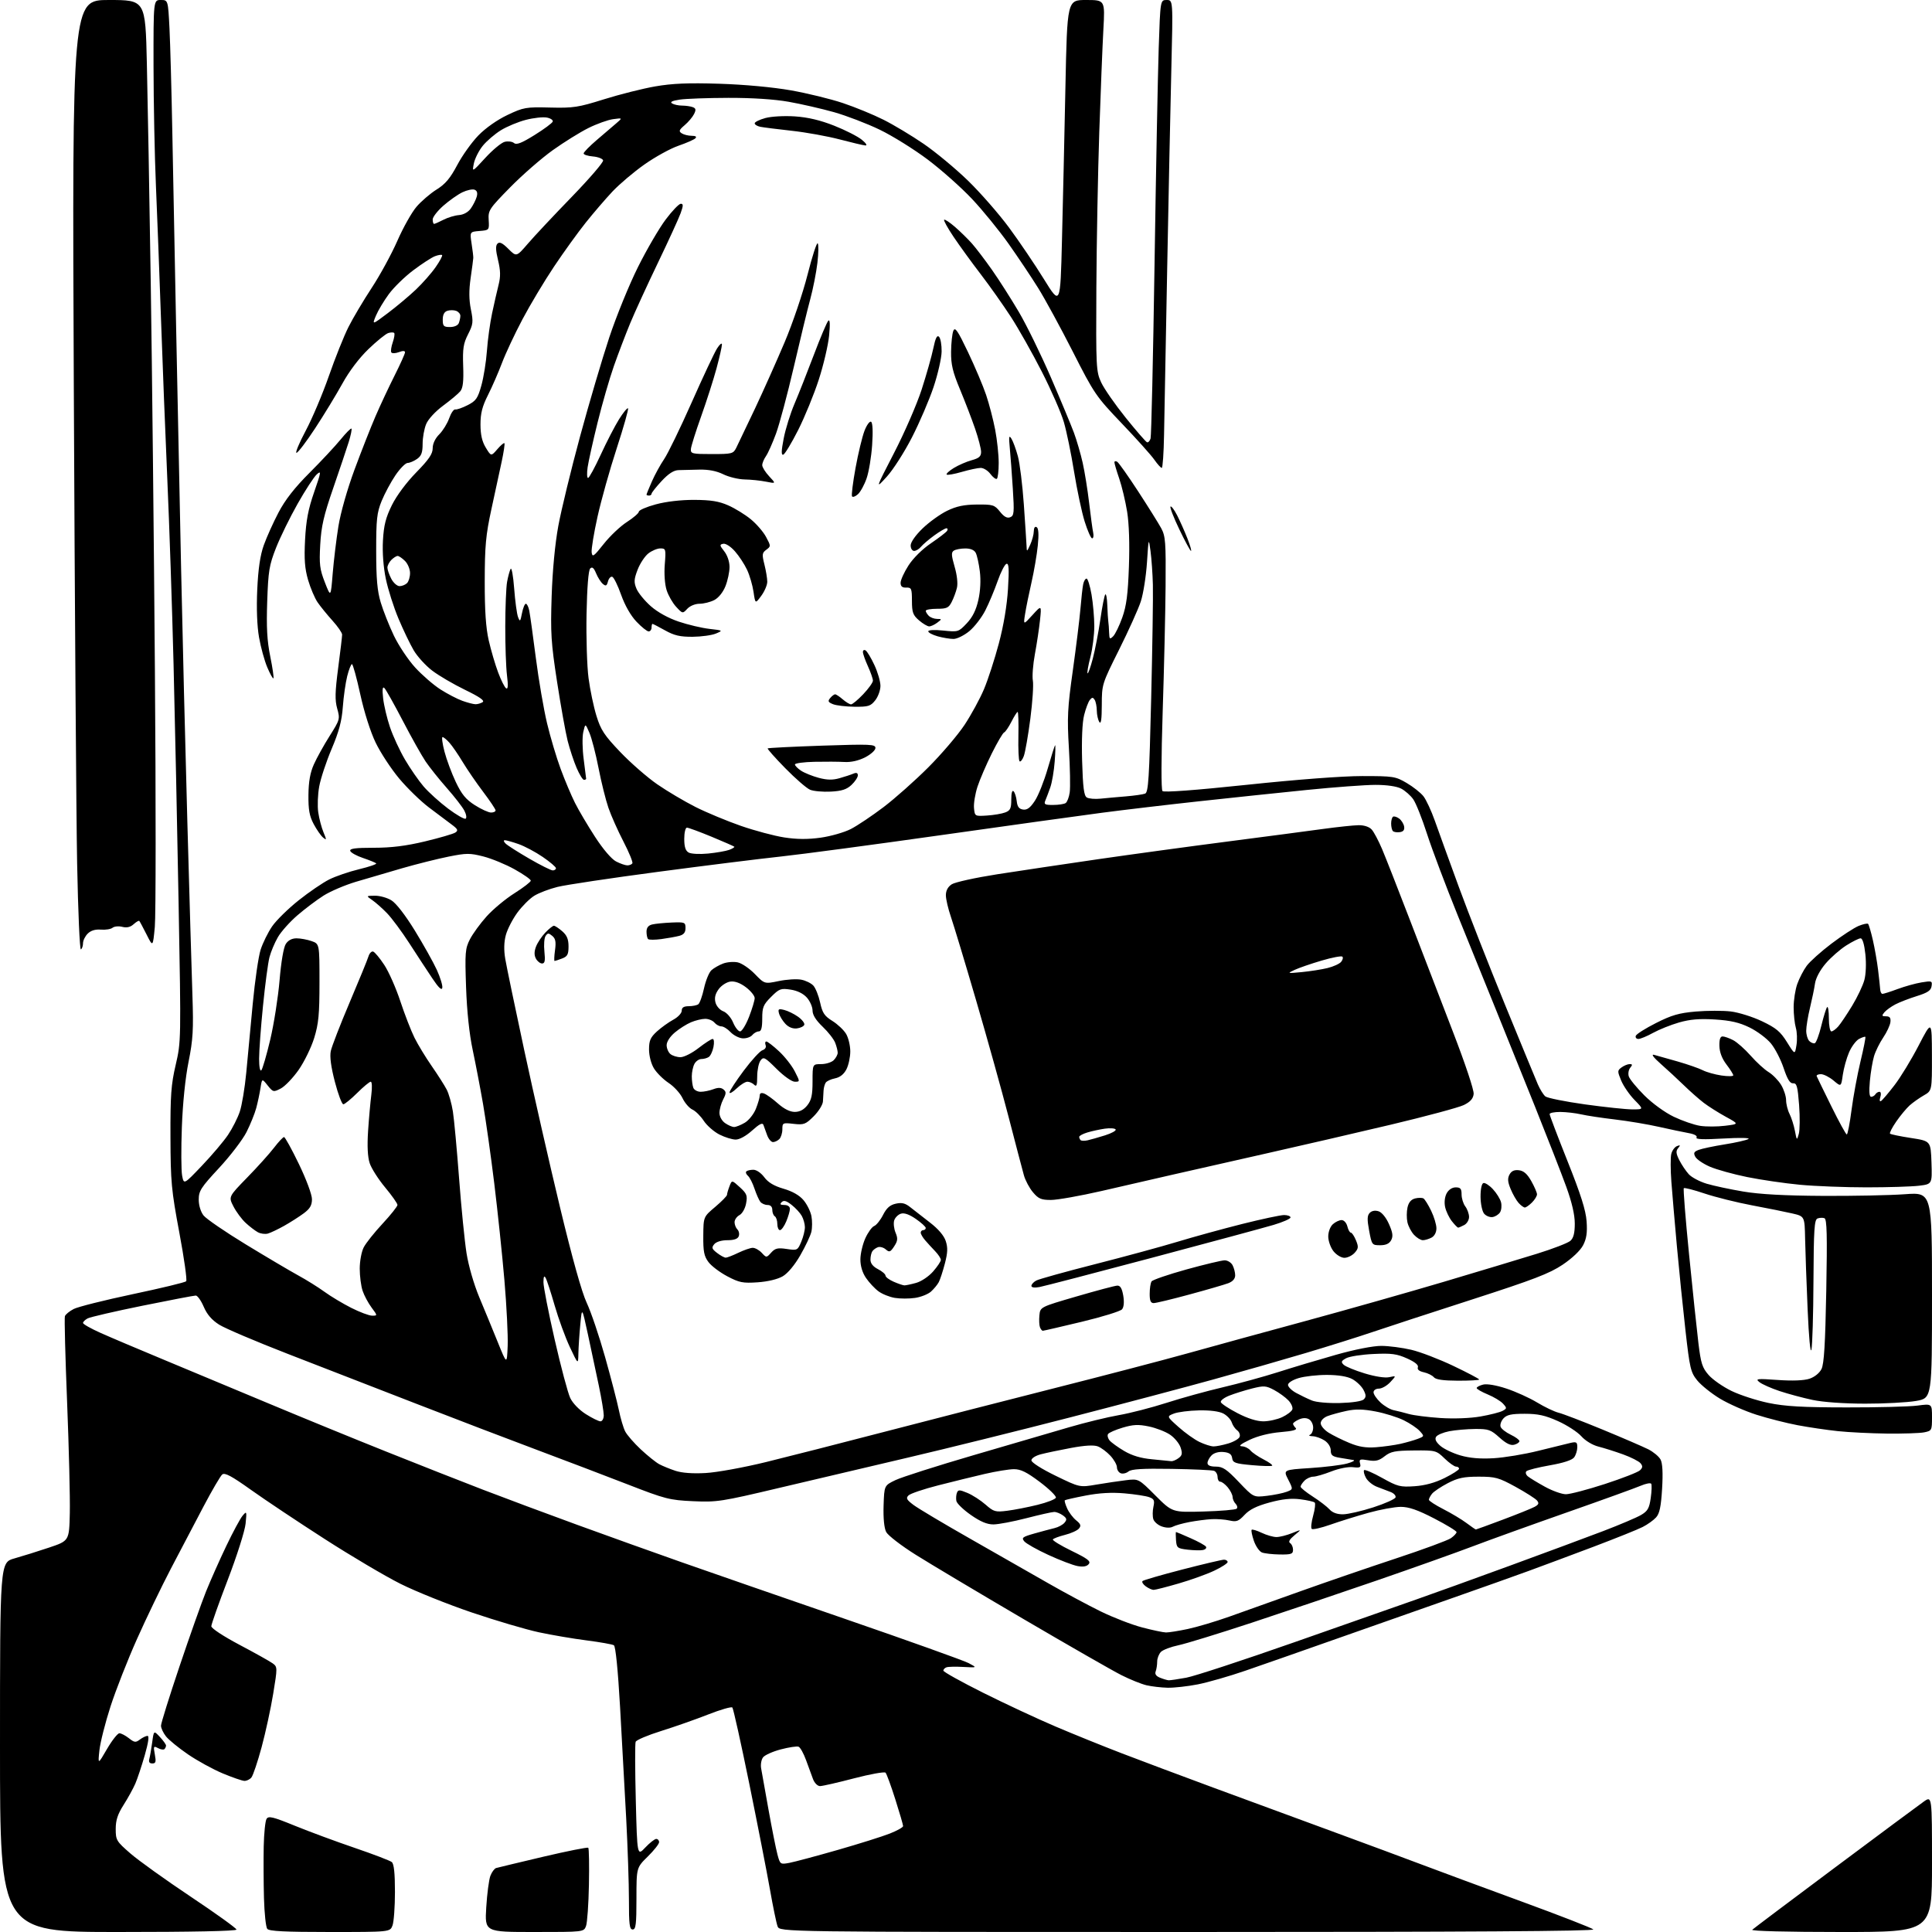 <?xml version="1.0" encoding="UTF-8" standalone="no"?>
<svg 
  version="1.1" 
  xmlns="http://www.w3.org/2000/svg" 
  xmlns:xlink="http://www.w3.org/1999/xlink" 
  xmlns:svg="http://www.w3.org/2000/svg"
  xmlns:rdf="http://www.w3.org/1999/02/22-rdf-syntax-ns#"
  xmlns:cc="http://creativecommons.org/ns#"
  xmlns:dc="http://purl.org/dc/elements/1.1/"
  viewBox="0 0 768 768"
  width="768"
  height="768"
>
<style>svg {background-color: white; }</style>"
<path stroke="none" fill="black" fill-rule="evenodd" d="M47.00,768.00C0.00,768.00 0.00,768.00 -0.00,694.55C-0.00,621.10 -0.00,621.10 5.75,619.49C8.91,618.60 15.10,616.67 19.50,615.19C27.50,612.50 27.50,612.50 27.75,601.50C27.89,595.45 27.40,575.65 26.68,557.50C25.95,539.35 25.55,523.92 25.80,523.21C26.04,522.51 27.62,521.21 29.31,520.34C30.99,519.47 41.58,516.82 52.82,514.44C64.07,512.07 73.60,509.77 74.01,509.32C74.42,508.87 73.20,500.18 71.29,490.00C68.12,473.05 67.82,469.86 67.76,452.00C67.70,435.40 68.01,431.12 69.85,423.26C71.98,414.09 71.99,413.57 71.00,359.26C70.45,329.14 69.55,286.27 68.99,264.00C68.43,241.72 67.32,208.65 66.51,190.50C65.71,172.35 64.57,143.32 63.97,126.00C63.37,108.67 62.47,85.05 61.97,73.50C61.47,61.95 61.05,40.69 61.03,26.25C61.00,0.00 61.00,0.00 63.90,0.00C66.80,0.00 66.80,0.00 67.37,11.25C67.68,17.44 68.19,36.00 68.50,52.50C68.81,69.00 69.49,104.10 70.02,130.50C70.54,156.90 71.43,199.88 71.99,226.00C72.54,252.12 73.66,297.35 74.47,326.50C75.28,355.65 76.19,386.75 76.49,395.60C76.95,409.39 76.73,413.19 74.95,422.10C73.67,428.48 72.64,438.53 72.29,448.08C71.97,456.65 72.02,465.29 72.39,467.29C73.08,470.93 73.08,470.93 80.29,463.36C84.25,459.20 88.91,453.71 90.63,451.15C92.36,448.59 94.46,444.45 95.31,441.93C96.16,439.42 97.32,432.45 97.89,426.43C98.46,420.42 99.62,408.07 100.47,399.00C101.33,389.93 102.73,380.28 103.59,377.56C104.46,374.84 106.52,370.66 108.17,368.25C109.82,365.85 114.57,361.19 118.71,357.90C122.85,354.60 128.33,350.87 130.87,349.60C133.42,348.32 138.78,346.49 142.80,345.52C146.81,344.55 149.84,343.51 149.54,343.20C149.23,342.90 146.88,341.94 144.31,341.07C141.74,340.21 139.45,338.94 139.23,338.25C138.93,337.31 141.24,337.00 148.60,337.00C155.59,337.00 161.36,336.28 168.93,334.47C174.74,333.08 180.18,331.49 181.00,330.95C182.25,330.13 182.00,329.59 179.50,327.73C177.85,326.51 173.82,323.48 170.54,321.00C167.26,318.53 161.93,313.35 158.70,309.50C155.48,305.65 151.26,299.22 149.33,295.22C147.25,290.90 144.76,283.06 143.21,275.97C141.77,269.39 140.28,264.00 139.91,264.00C139.54,264.00 138.69,266.14 138.03,268.75C137.37,271.36 136.58,276.88 136.28,281.00C135.87,286.62 134.76,290.79 131.85,297.66C129.71,302.70 127.48,309.43 126.90,312.60C126.31,315.78 126.14,320.43 126.51,322.94C126.88,325.45 127.82,329.02 128.60,330.87C129.87,333.92 129.85,334.12 128.43,332.94C127.56,332.22 125.88,329.80 124.69,327.57C123.00,324.38 122.55,321.87 122.61,316.00C122.67,310.70 123.30,307.13 124.77,303.85C125.91,301.29 128.73,296.21 131.04,292.55C135.12,286.10 135.20,285.79 134.05,281.69C133.10,278.30 133.18,275.09 134.43,265.52C135.30,258.96 136.00,252.99 136.00,252.27C136.00,251.55 134.28,249.05 132.18,246.73C130.08,244.40 127.42,241.14 126.28,239.48C125.13,237.82 123.42,233.80 122.47,230.55C121.15,225.99 120.87,222.34 121.27,214.57C121.67,206.87 122.52,202.41 124.88,195.61C127.67,187.59 127.77,186.90 125.92,188.57C124.79,189.59 121.38,194.83 118.33,200.22C115.28,205.61 111.41,213.50 109.73,217.76C107.01,224.68 106.64,226.93 106.22,239.09C105.87,249.37 106.16,254.70 107.43,260.95C108.35,265.50 108.92,269.41 108.69,269.64C108.46,269.87 107.36,267.91 106.25,265.28C105.13,262.65 103.66,257.28 102.97,253.35C102.18,248.84 101.92,241.84 102.26,234.35C102.64,226.12 103.43,220.74 104.85,216.75C105.98,213.58 108.61,207.73 110.70,203.75C113.34,198.71 117.09,193.90 123.00,187.99C127.67,183.32 133.25,177.34 135.39,174.72C137.53,172.10 139.47,170.14 139.71,170.38C139.94,170.61 139.46,172.98 138.64,175.65C137.81,178.32 135.03,186.57 132.47,194.00C128.69,204.93 127.70,209.21 127.30,216.50C126.86,224.31 127.10,226.29 129.14,231.50C131.48,237.50 131.48,237.50 132.25,228.00C132.68,222.78 133.70,214.33 134.52,209.23C135.39,203.83 138.06,194.43 140.91,186.73C143.60,179.45 147.36,169.90 149.26,165.50C151.16,161.10 154.58,153.80 156.86,149.27C159.14,144.75 161.00,140.60 161.00,140.05C161.00,139.40 160.13,139.38 158.54,139.99C157.18,140.50 155.84,140.54 155.55,140.08C155.26,139.61 155.52,137.81 156.13,136.06C156.73,134.32 156.99,132.65 156.69,132.36C156.39,132.06 155.33,132.08 154.32,132.40C153.32,132.72 149.79,135.57 146.50,138.74C142.79,142.30 138.81,147.56 136.09,152.50C133.66,156.90 128.80,164.89 125.28,170.25C121.77,175.61 118.43,180.00 117.86,180.00C117.30,180.00 118.94,176.06 121.51,171.25C124.08,166.44 128.23,156.65 130.72,149.50C133.21,142.35 136.72,133.57 138.52,130.00C140.32,126.42 144.48,119.42 147.76,114.43C151.04,109.44 155.62,101.05 157.93,95.79C160.23,90.52 163.67,84.41 165.56,82.20C167.45,79.99 171.05,76.91 173.55,75.34C177.04,73.17 178.96,70.88 181.75,65.62C183.75,61.83 187.54,56.53 190.17,53.83C193.04,50.88 197.65,47.64 201.72,45.71C208.14,42.67 209.04,42.51 218.67,42.75C227.90,42.98 229.87,42.68 240.10,39.47C246.29,37.53 255.44,35.22 260.43,34.35C267.31,33.16 273.49,32.90 286.00,33.29C295.97,33.61 307.19,34.65 314.36,35.91C320.88,37.06 330.20,39.34 335.07,40.97C339.94,42.60 347.20,45.58 351.21,47.60C355.22,49.61 362.39,53.91 367.13,57.16C371.88,60.40 379.81,66.98 384.76,71.78C389.70,76.58 397.07,85.00 401.13,90.50C405.19,96.00 411.43,105.22 415.00,111.00C421.50,121.50 421.50,121.50 422.15,95.50C422.51,81.20 423.13,53.86 423.52,34.75C424.23,-0.00 424.23,-0.00 431.74,-0.00C439.26,0.00 439.26,0.00 438.61,11.75C438.25,18.21 437.52,36.55 436.98,52.50C436.44,68.45 435.92,96.35 435.82,114.50C435.65,146.05 435.73,147.70 437.73,152.00C438.87,154.47 443.25,160.78 447.45,166.00C451.65,171.22 455.48,175.64 455.96,175.81C456.44,175.97 457.07,175.30 457.37,174.31C457.67,173.31 458.38,142.35 458.94,105.50C459.50,68.65 460.25,29.84 460.60,19.25C461.24,0.00 461.24,0.00 463.77,0.00C466.30,-0.00 466.30,-0.00 465.63,27.25C465.26,42.24 464.51,78.12 463.97,107.00C463.42,135.88 462.86,165.46 462.73,172.75C462.61,180.04 462.19,186.00 461.82,186.00C461.44,186.00 460.12,184.54 458.87,182.75C457.63,180.96 451.82,174.48 445.96,168.35C435.69,157.60 434.98,156.57 426.49,139.85C421.64,130.31 415.43,118.90 412.69,114.50C409.95,110.10 404.65,102.18 400.91,96.89C397.17,91.61 390.65,83.60 386.41,79.10C382.17,74.59 374.26,67.56 368.82,63.46C363.38,59.36 354.78,54.01 349.71,51.56C344.65,49.12 336.45,45.98 331.50,44.58C326.55,43.19 318.45,41.33 313.50,40.46C307.83,39.45 298.97,38.88 289.55,38.90C281.33,38.92 272.63,39.23 270.20,39.60C267.21,40.05 266.23,40.53 267.15,41.11C267.89,41.58 269.70,41.98 271.17,41.98C272.64,41.99 274.54,42.27 275.40,42.60C276.64,43.08 276.74,43.64 275.89,45.35C275.30,46.53 273.62,48.52 272.16,49.76C269.92,51.67 269.73,52.18 271.00,53.00C271.82,53.53 273.60,53.98 274.95,53.98C276.55,53.99 277.06,54.34 276.42,54.98C275.89,55.51 272.85,56.85 269.68,57.94C266.51,59.03 260.44,62.37 256.20,65.36C251.95,68.35 246.22,73.21 243.45,76.15C240.69,79.09 235.91,84.65 232.84,88.50C229.76,92.35 224.08,100.22 220.22,106.00C216.36,111.78 210.70,121.22 207.65,127.00C204.59,132.78 200.95,140.56 199.54,144.30C198.13,148.03 195.64,153.76 193.99,157.02C191.70,161.56 191.00,164.29 191.00,168.72C191.01,172.84 191.62,175.50 193.12,177.97C195.23,181.43 195.23,181.43 197.67,178.60C199.01,177.04 200.28,175.95 200.51,176.17C200.73,176.40 200.24,179.71 199.42,183.54C198.59,187.37 196.75,195.90 195.32,202.50C193.12,212.66 192.71,217.04 192.69,231.00C192.67,242.72 193.13,249.55 194.28,254.58C195.17,258.47 196.85,264.20 198.02,267.31C199.18,270.42 200.61,273.26 201.20,273.62C201.94,274.08 202.04,272.51 201.54,268.49C201.14,265.30 200.83,256.50 200.85,248.93C200.87,241.35 201.19,233.44 201.57,231.33C201.95,229.22 202.58,226.89 202.98,226.14C203.37,225.40 204.01,228.89 204.39,233.91C204.76,238.92 205.46,244.03 205.92,245.26C206.69,247.29 206.84,247.15 207.50,243.75C207.90,241.69 208.59,240.00 209.03,240.00C209.48,240.00 210.09,241.24 210.39,242.75C210.70,244.26 211.87,252.70 213.00,261.50C214.13,270.30 216.14,282.00 217.46,287.50C218.77,293.00 221.21,301.19 222.88,305.69C224.54,310.19 227.11,316.27 228.58,319.19C230.04,322.11 233.64,328.19 236.56,332.69C239.74,337.59 243.09,341.51 244.89,342.44C246.55,343.30 248.57,344.00 249.39,344.00C250.21,344.00 251.11,343.63 251.38,343.19C251.66,342.74 250.07,338.87 247.86,334.59C245.64,330.31 242.94,324.26 241.87,321.15C240.79,318.04 239.02,310.92 237.93,305.32C236.84,299.72 235.21,293.42 234.31,291.32C232.67,287.50 232.67,287.50 231.86,291.00C231.42,292.93 231.49,297.80 232.03,301.82C232.56,305.85 233.00,309.34 233.00,309.57C233.00,309.81 232.61,310.00 232.12,310.00C231.64,310.00 230.33,307.86 229.21,305.25C228.09,302.64 226.49,297.80 225.65,294.50C224.82,291.20 222.92,280.62 221.44,271.00C219.05,255.49 218.81,251.62 219.29,237.00C219.63,226.71 220.63,216.17 221.95,209.00C223.12,202.68 227.00,186.70 230.58,173.50C234.16,160.30 239.39,142.59 242.19,134.15C245.00,125.70 250.13,113.10 253.61,106.15C257.08,99.19 262.04,90.69 264.63,87.25C267.21,83.81 269.91,81.00 270.62,81.00C271.66,81.00 271.65,81.72 270.56,84.75C269.82,86.81 265.75,95.70 261.52,104.50C257.29,113.30 252.33,124.10 250.51,128.50C248.69,132.90 245.77,140.55 244.03,145.50C242.29,150.45 239.37,160.57 237.54,168.00C235.70,175.43 233.93,183.41 233.59,185.75C233.25,188.09 233.33,190.00 233.76,190.00C234.19,190.00 236.45,185.84 238.80,180.75C241.14,175.66 244.42,169.32 246.09,166.65C247.76,163.98 249.36,162.03 249.65,162.32C249.93,162.60 247.92,169.73 245.17,178.17C242.41,186.60 238.98,198.84 237.53,205.37C236.08,211.89 235.03,218.28 235.19,219.57C235.47,221.64 236.00,221.26 240.01,216.20C242.50,213.06 246.63,209.15 249.21,207.50C251.78,205.85 253.92,204.00 253.95,203.40C253.98,202.79 257.01,201.48 260.69,200.49C264.82,199.37 270.69,198.69 276.02,198.71C282.61,198.75 285.81,199.26 289.50,200.90C292.16,202.07 296.19,204.55 298.45,206.41C300.71,208.26 303.45,211.43 304.53,213.46C306.46,217.06 306.46,217.17 304.62,218.53C302.94,219.76 302.86,220.40 303.87,224.40C304.49,226.87 305.00,229.95 305.00,231.25C305.00,232.55 303.93,235.06 302.62,236.84C300.24,240.07 300.24,240.07 299.54,235.28C299.15,232.65 298.00,228.70 296.97,226.50C295.94,224.30 293.78,221.00 292.15,219.16C290.47,217.25 288.47,215.96 287.50,216.16C285.98,216.47 286.02,216.77 287.90,219.16C289.14,220.73 290.00,223.27 290.00,225.39C290.00,227.35 289.27,230.79 288.38,233.02C287.40,235.46 285.63,237.66 283.93,238.54C282.37,239.34 279.74,240.00 278.09,240.00C276.37,240.00 274.28,240.85 273.22,241.99C271.37,243.98 271.35,243.98 268.80,241.24C267.39,239.73 265.68,236.75 265.00,234.61C264.26,232.29 263.96,228.13 264.26,224.36C264.75,218.28 264.67,218.00 262.52,218.00C261.28,218.00 259.12,218.90 257.71,220.01C256.31,221.12 254.39,224.03 253.45,226.49C252.01,230.27 251.94,231.44 253.01,234.02C253.70,235.69 256.27,238.82 258.70,240.97C261.45,243.39 265.68,245.72 269.82,247.11C273.49,248.35 278.98,249.64 282.00,249.99C287.44,250.61 287.47,250.63 284.58,251.85C282.98,252.52 278.82,253.10 275.34,253.13C270.33,253.16 268.04,252.63 264.38,250.59C261.83,249.16 259.58,248.00 259.37,248.00C259.17,248.00 259.00,248.68 259.00,249.50C259.00,250.32 258.48,251.00 257.85,251.00C257.21,251.00 255.03,249.26 253.01,247.13C250.72,244.72 248.42,240.69 246.91,236.45C245.59,232.71 243.99,229.48 243.38,229.28C242.76,229.08 242.00,229.91 241.68,231.12C241.21,232.91 240.83,233.10 239.66,232.13C238.86,231.47 237.65,229.57 236.96,227.91C236.05,225.71 235.41,225.19 234.61,225.99C233.91,226.68 233.37,233.46 233.16,244.11C232.98,253.47 233.34,264.94 233.96,269.59C234.57,274.25 235.99,281.00 237.11,284.61C238.83,290.19 240.23,292.31 246.60,298.98C250.71,303.28 257.32,309.05 261.29,311.79C265.26,314.53 272.10,318.58 276.50,320.80C280.90,323.01 289.01,326.38 294.53,328.30C300.04,330.21 307.78,332.28 311.73,332.89C316.78,333.67 321.08,333.70 326.21,332.99C330.22,332.43 335.63,330.88 338.24,329.54C340.84,328.20 346.69,324.28 351.24,320.83C355.78,317.38 363.79,310.27 369.02,305.03C374.26,299.79 380.73,292.20 383.41,288.17C386.08,284.13 389.57,277.73 391.16,273.94C392.76,270.14 395.41,261.97 397.06,255.77C398.96,248.63 400.29,240.69 400.69,234.11C401.18,226.04 401.04,223.82 400.07,224.14C399.38,224.37 397.80,227.47 396.56,231.03C395.31,234.59 393.12,239.82 391.68,242.65C390.24,245.48 387.38,249.19 385.31,250.90C383.24,252.60 380.41,254.00 379.02,253.99C377.63,253.99 374.81,253.52 372.75,252.95C370.69,252.37 369.00,251.48 369.00,250.97C369.00,250.42 371.49,250.29 375.00,250.66C380.89,251.27 381.05,251.22 384.31,247.77C386.62,245.32 388.01,242.52 388.91,238.50C389.72,234.90 389.94,230.65 389.50,227.13C389.11,224.03 388.38,220.71 387.86,219.75C387.27,218.63 385.77,218.01 383.71,218.02C381.95,218.02 379.91,218.41 379.18,218.87C378.10,219.56 378.15,220.70 379.47,225.26C380.43,228.54 380.81,231.97 380.40,233.65C380.03,235.22 379.10,237.74 378.33,239.25C377.13,241.63 376.35,242.00 372.47,242.00C370.01,242.00 368.00,242.36 368.00,242.80C368.00,243.24 368.54,244.14 369.20,244.80C369.86,245.46 371.32,246.01 372.45,246.03C374.47,246.06 374.47,246.09 372.56,247.53C371.49,248.34 370.05,249.00 369.36,249.00C368.68,249.00 366.85,247.92 365.32,246.60C362.91,244.53 362.52,243.45 362.51,238.85C362.50,233.95 362.31,233.51 360.25,233.58C358.64,233.64 358.00,233.09 358.00,231.67C358.00,230.57 359.41,227.47 361.14,224.78C363.01,221.87 366.64,218.28 370.08,215.95C373.27,213.78 376.16,211.56 376.50,211.00C376.84,210.45 376.71,210.00 376.21,210.00C375.71,210.00 373.55,211.27 371.40,212.83C369.26,214.39 366.88,216.42 366.13,217.33C365.37,218.25 364.14,219.00 363.38,219.00C362.62,219.00 362.00,218.02 362.00,216.82C362.00,215.52 363.94,212.77 366.77,210.03C369.39,207.51 373.78,204.35 376.52,203.03C380.23,201.23 383.24,200.60 388.34,200.56C394.72,200.50 395.34,200.70 397.50,203.39C399.11,205.42 400.33,206.09 401.55,205.62C403.12,205.02 403.22,203.87 402.61,194.23C402.24,188.33 401.69,181.03 401.40,178.00C400.97,173.49 401.09,172.84 402.06,174.39C402.72,175.43 403.87,178.58 404.63,181.39C405.39,184.20 406.45,192.80 406.99,200.50C407.53,208.20 408.01,215.62 408.07,217.00C408.16,219.45 408.19,219.44 409.54,216.50C410.29,214.85 410.93,212.46 410.95,211.19C410.98,209.77 411.42,209.14 412.10,209.56C412.84,210.02 412.99,212.44 412.54,216.87C412.17,220.52 411.05,227.10 410.04,231.50C409.03,235.90 407.89,241.53 407.50,244.00C406.78,248.50 406.78,248.50 410.41,244.50C414.05,240.50 414.05,240.50 413.42,246.50C413.07,249.80 412.16,255.87 411.39,260.00C410.63,264.12 410.26,268.87 410.58,270.56C410.89,272.24 410.44,279.08 409.57,285.75C408.70,292.43 407.53,299.10 406.97,300.58C406.41,302.06 405.65,302.98 405.29,302.62C404.92,302.26 404.72,297.69 404.83,292.48C404.94,287.27 404.80,283.00 404.53,283.00C404.26,283.00 403.14,284.76 402.05,286.91C400.95,289.06 399.65,290.97 399.15,291.16C398.65,291.35 396.45,295.10 394.26,299.50C392.07,303.90 389.51,309.84 388.57,312.71C387.64,315.57 387.01,319.40 387.18,321.21C387.50,324.48 387.52,324.50 392.34,324.19C395.01,324.02 398.27,323.47 399.59,322.96C401.61,322.20 402.00,321.37 402.00,317.82C402.00,315.22 402.35,313.97 402.92,314.55C403.43,315.07 403.99,316.85 404.17,318.50C404.41,320.70 405.09,321.58 406.69,321.81C408.31,322.04 409.55,321.12 411.39,318.31C412.77,316.22 415.05,310.48 416.47,305.56C417.89,300.64 419.21,296.46 419.41,296.25C419.61,296.05 419.55,298.95 419.26,302.69C418.98,306.44 418.19,311.07 417.51,313.00C416.83,314.93 415.94,317.29 415.53,318.25C414.89,319.74 415.35,320.00 418.64,319.98C420.76,319.98 423.00,319.64 423.61,319.23C424.22,318.83 424.95,316.93 425.23,315.00C425.51,313.07 425.37,305.20 424.91,297.50C424.17,285.20 424.36,281.43 426.47,266.50C427.78,257.15 429.14,246.12 429.49,242.00C429.83,237.88 430.32,233.49 430.58,232.25C430.83,231.01 431.43,230.00 431.92,230.00C432.40,230.00 433.29,232.85 433.90,236.33C434.50,239.81 435.00,245.49 435.00,248.94C435.00,252.39 434.30,257.91 433.44,261.22C432.59,264.52 432.08,267.42 432.32,267.65C432.56,267.89 433.50,265.26 434.41,261.79C435.32,258.33 436.67,251.32 437.41,246.21C438.14,241.10 439.03,236.64 439.37,236.29C439.72,235.95 440.08,237.88 440.17,240.58C440.27,243.29 440.44,246.18 440.56,247.00C440.69,247.82 440.84,249.83 440.89,251.46C440.99,254.10 441.17,254.26 442.50,252.93C443.33,252.10 444.96,248.74 446.13,245.46C447.77,240.85 448.37,236.29 448.76,225.25C449.09,216.29 448.82,208.19 448.05,203.40C447.37,199.22 445.96,193.29 444.91,190.24C443.86,187.19 443.00,184.28 443.00,183.78C443.00,183.29 443.50,183.19 444.12,183.57C444.73,183.95 448.49,189.27 452.47,195.38C456.46,201.50 460.56,208.07 461.61,210.00C463.30,213.13 463.48,215.57 463.34,233.00C463.25,243.72 462.73,266.23 462.18,283.00C461.59,301.32 461.56,313.88 462.10,314.46C462.68,315.06 474.99,314.15 495.76,311.96C515.52,309.87 533.66,308.50 541.50,308.50C553.88,308.50 554.72,308.63 559.18,311.25C561.75,312.76 564.74,315.13 565.83,316.51C566.92,317.89 568.96,322.28 570.37,326.26C571.77,330.24 576.06,342.05 579.88,352.50C583.71,362.95 592.00,384.10 598.31,399.50C604.62,414.90 610.48,429.11 611.33,431.08C612.19,433.05 613.52,435.19 614.30,435.84C615.08,436.48 622.17,437.91 630.05,439.01C637.93,440.10 646.41,441.00 648.89,441.00C653.41,441.00 653.41,441.00 649.75,437.25C647.74,435.19 645.36,431.73 644.45,429.56C642.91,425.84 642.91,425.54 644.60,424.31C645.58,423.59 647.03,423.00 647.81,423.00C648.95,423.00 649.00,423.30 648.04,424.45C647.38,425.25 647.12,426.80 647.47,427.89C647.81,428.98 650.59,432.37 653.64,435.42C656.83,438.61 661.80,442.22 665.34,443.92C668.73,445.54 673.45,447.17 675.84,447.54C678.23,447.91 682.69,447.89 685.75,447.51C691.32,446.82 691.32,446.82 686.01,443.92C683.10,442.32 679.17,439.84 677.29,438.41C675.41,436.97 671.83,433.82 669.34,431.39C666.85,428.97 662.71,425.14 660.15,422.89C657.30,420.37 656.27,418.99 657.50,419.31C658.60,419.60 662.82,420.79 666.87,421.95C670.93,423.12 675.43,424.69 676.88,425.44C678.34,426.19 681.66,427.13 684.26,427.52C686.87,427.91 689.00,427.88 689.00,427.46C689.00,427.03 687.78,425.09 686.29,423.14C684.52,420.82 683.55,418.27 683.49,415.79C683.42,413.22 683.83,412.00 684.75,412.00C685.49,412.00 687.38,412.66 688.94,413.47C690.49,414.27 693.64,417.06 695.92,419.65C698.21,422.25 701.41,425.18 703.05,426.17C704.68,427.17 706.91,429.45 708.01,431.24C709.10,433.03 709.99,435.76 710.00,437.30C710.00,438.84 710.61,441.31 711.37,442.80C712.12,444.28 713.08,447.30 713.50,449.50C714.25,453.42 714.29,453.44 715.05,450.74C715.48,449.22 715.53,444.05 715.17,439.24C714.60,431.85 714.24,430.52 712.79,430.63C711.55,430.73 710.53,429.09 709.03,424.60C707.90,421.21 705.63,416.79 703.97,414.78C702.31,412.77 698.50,409.92 695.50,408.45C691.40,406.45 687.95,405.65 681.71,405.26C675.58,404.88 671.84,405.19 667.45,406.45C664.18,407.39 659.53,409.25 657.12,410.58C654.72,411.91 652.09,413.00 651.29,413.00C650.49,413.00 650.02,412.44 650.25,411.76C650.47,411.08 654.09,408.79 658.29,406.67C664.51,403.52 667.44,402.68 674.11,402.10C678.61,401.72 684.85,401.70 687.99,402.07C691.12,402.44 696.72,404.20 700.44,405.97C706.05,408.65 707.74,410.06 710.35,414.26C713.50,419.32 713.50,419.32 714.12,415.46C714.47,413.34 714.36,410.24 713.87,408.56C713.39,406.88 713.00,403.20 713.00,400.38C713.00,397.56 713.65,393.41 714.44,391.16C715.24,388.91 716.92,385.66 718.19,383.93C719.46,382.21 723.89,378.24 728.03,375.11C732.17,371.98 737.02,368.82 738.81,368.08C740.60,367.34 742.30,366.97 742.60,367.26C742.89,367.56 743.74,370.43 744.48,373.65C745.22,376.87 746.16,382.20 746.56,385.50C746.96,388.80 747.34,392.29 747.40,393.26C747.45,394.23 747.85,395.05 748.27,395.08C748.70,395.10 751.40,394.25 754.27,393.18C757.15,392.11 761.45,390.91 763.83,390.52C767.92,389.84 768.15,389.92 767.83,392.02C767.58,393.74 766.26,394.62 762.00,395.95C758.98,396.89 755.12,398.38 753.43,399.26C751.74,400.15 749.77,401.57 749.05,402.43C747.95,403.77 748.05,404.00 749.74,404.00C751.22,404.00 751.66,404.59 751.47,406.29C751.33,407.55 750.05,410.31 748.63,412.41C747.20,414.52 745.54,417.87 744.95,419.87C744.36,421.87 743.61,426.31 743.30,429.75C742.92,433.91 743.09,436.00 743.80,436.00C744.40,436.00 745.16,435.55 745.50,435.00C745.84,434.45 746.57,434.00 747.13,434.00C747.70,434.00 747.84,434.92 747.46,436.13C747.06,437.39 747.17,438.01 747.75,437.66C748.28,437.33 750.68,434.51 753.08,431.39C755.49,428.28 759.81,421.17 762.69,415.61C767.93,405.50 767.93,405.50 767.97,419.53C768.00,433.57 768.00,433.57 764.75,435.43C762.96,436.45 760.44,438.24 759.14,439.39C757.85,440.55 755.44,443.44 753.80,445.82C752.15,448.20 751.04,450.37 751.32,450.65C751.60,450.93 755.35,451.71 759.66,452.37C767.50,453.58 767.50,453.58 767.79,462.15C768.07,470.71 768.07,470.71 762.79,471.35C759.88,471.70 750.52,471.99 742.00,471.99C733.48,471.99 721.55,471.53 715.50,470.96C709.45,470.39 700.02,469.01 694.54,467.90C689.07,466.79 682.41,464.94 679.75,463.80C677.10,462.66 674.47,460.88 673.92,459.85C673.10,458.33 673.35,457.82 675.27,457.09C676.56,456.60 681.19,455.62 685.56,454.92C689.93,454.23 694.17,453.26 695.00,452.79C695.87,452.29 691.68,452.20 685.12,452.58C677.15,453.04 673.93,452.92 674.40,452.17C674.80,451.52 673.58,450.84 671.28,450.43C669.20,450.06 663.90,448.94 659.50,447.95C655.10,446.95 647.23,445.63 642.00,445.01C636.78,444.40 630.70,443.48 628.50,442.97C626.30,442.47 622.59,442.04 620.25,442.02C617.91,442.01 616.00,442.39 616.00,442.87C616.00,443.35 619.21,451.79 623.13,461.62C628.39,474.79 630.38,481.08 630.70,485.50C631.02,489.98 630.67,492.38 629.31,495.00C628.22,497.10 624.97,500.19 621.16,502.75C615.93,506.25 609.63,508.67 585.16,516.57C568.85,521.83 551.00,527.67 545.50,529.54C540.00,531.41 528.08,535.15 519.00,537.86C509.93,540.56 493.50,545.27 482.50,548.31C471.50,551.36 445.85,558.16 425.50,563.41C405.15,568.67 376.12,575.86 361.00,579.40C345.88,582.94 322.70,588.40 309.50,591.52C286.75,596.91 284.98,597.18 275.50,596.75C266.14,596.32 264.48,595.90 249.50,590.07C240.70,586.65 224.50,580.49 213.50,576.37C202.50,572.26 180.90,564.00 165.50,558.02C150.10,552.03 127.12,543.12 114.43,538.20C101.75,533.28 89.46,528.05 87.13,526.58C84.20,524.73 82.30,522.53 80.98,519.45C79.93,517.00 78.51,515.00 77.82,515.00C77.13,515.00 67.59,516.82 56.62,519.05C45.64,521.28 35.84,523.55 34.83,524.09C33.83,524.63 33.00,525.44 33.00,525.90C33.00,526.36 36.14,528.14 39.98,529.85C43.81,531.57 55.17,536.38 65.23,540.56C75.28,544.73 94.07,552.57 107.00,557.99C119.93,563.40 140.85,571.97 153.50,577.02C166.15,582.08 183.47,588.90 192.00,592.18C200.53,595.46 217.40,601.75 229.50,606.16C241.60,610.57 260.27,617.26 271.00,621.03C281.73,624.80 310.98,634.94 336.00,643.57C361.02,652.19 383.07,660.08 385.00,661.09C388.50,662.94 388.50,662.94 383.00,662.64C379.98,662.47 376.94,662.53 376.25,662.78C375.56,663.02 375.00,663.61 375.00,664.10C375.00,664.59 382.09,668.53 390.75,672.87C399.41,677.20 412.35,683.24 419.50,686.28C426.65,689.33 438.57,694.15 446.00,697.00C453.43,699.85 469.85,706.01 482.50,710.68C495.15,715.35 516.30,723.13 529.50,727.97C542.70,732.82 558.90,738.82 565.50,741.32C572.10,743.82 589.84,750.38 604.93,755.91C620.01,761.43 632.81,766.41 633.38,766.98C634.07,767.67 582.73,768.00 472.18,768.00C309.95,768.00 309.95,768.00 309.10,765.75C308.63,764.51 307.26,757.88 306.05,751.00C304.84,744.12 301.14,725.23 297.84,709.00C294.53,692.77 291.51,679.17 291.12,678.76C290.74,678.36 286.39,679.61 281.46,681.55C276.53,683.49 268.15,686.43 262.84,688.09C257.52,689.75 252.95,691.68 252.68,692.40C252.40,693.11 252.43,703.62 252.74,715.76C253.30,737.83 253.30,737.83 256.52,734.41C258.29,732.54 260.25,731.00 260.87,731.00C261.49,731.00 262.00,731.58 262.00,732.29C262.00,733.00 259.98,735.57 257.50,738.00C253.00,742.42 253.00,742.42 253.00,754.71C253.00,764.97 252.75,767.00 251.50,767.00C250.25,767.00 250.00,765.03 250.01,755.25C250.01,748.79 249.52,734.27 248.93,723.00C248.34,711.73 247.24,691.74 246.49,678.60C245.64,663.72 244.71,654.44 244.03,654.02C243.42,653.64 238.55,652.78 233.21,652.09C227.87,651.41 219.32,649.95 214.22,648.86C209.12,647.77 197.12,644.23 187.56,640.99C178.00,637.75 165.23,632.62 159.18,629.59C153.12,626.55 139.57,618.54 129.07,611.78C118.56,605.03 105.39,596.25 99.81,592.27C92.03,586.72 89.35,585.29 88.34,586.13C87.61,586.74 84.26,592.47 80.89,598.87C77.52,605.26 71.70,616.35 67.96,623.50C64.23,630.65 58.15,643.25 54.47,651.50C50.78,659.75 46.05,671.80 43.95,678.28C41.85,684.76 39.86,692.63 39.52,695.78C38.91,701.50 38.91,701.50 42.54,695.25C44.54,691.81 46.76,689.00 47.46,689.00C48.16,689.00 49.85,689.88 51.23,690.96C53.43,692.70 53.94,692.76 55.61,691.49C56.65,690.71 58.01,690.05 58.63,690.03C59.37,690.01 58.99,692.66 57.54,697.75C56.31,702.01 54.63,707.08 53.80,709.00C52.97,710.92 50.88,714.73 49.15,717.45C46.78,721.17 46.00,723.54 46.00,727.05C46.00,731.47 46.28,731.95 51.84,736.78C55.06,739.58 65.86,747.32 75.84,753.98C85.83,760.64 94.00,766.52 94.00,767.04C94.00,767.64 76.19,768.00 47.00,768.00zM131.15,768.00C113.23,768.00 106.99,767.69 106.24,766.75C105.68,766.06 105.10,760.55 104.93,754.50C104.77,748.45 104.73,739.23 104.83,734.00C104.94,728.77 105.45,723.84 105.96,723.03C106.75,721.78 108.48,722.20 117.20,725.76C122.86,728.07 133.57,732.03 140.99,734.56C148.41,737.09 155.05,739.63 155.74,740.20C156.61,740.92 157.00,744.59 157.00,752.06C157.00,758.00 156.56,764.02 156.02,765.43C155.05,768.00 155.05,768.00 131.15,768.00zM212.37,768.00C192.70,768.00 192.70,768.00 193.29,758.21C193.62,752.82 194.36,747.19 194.93,745.68C195.50,744.18 196.54,742.78 197.23,742.57C197.93,742.37 206.34,740.35 215.91,738.09C225.49,735.84 233.56,734.23 233.85,734.52C234.14,734.81 234.26,741.40 234.11,749.16C233.97,756.92 233.44,764.34 232.95,765.64C232.05,768.00 232.05,768.00 212.37,768.00zM731.80,768.00C710.33,768.00 695.99,767.63 696.55,767.10C697.07,766.61 711.90,755.45 729.50,742.32C747.10,729.18 762.96,717.41 764.75,716.15C768.00,713.86 768.00,713.86 768.00,740.93C768.00,768.00 768.00,768.00 731.80,768.00zM313.82,740.51C315.84,740.13 324.48,737.82 333.00,735.38C341.52,732.94 350.86,730.00 353.75,728.85C356.64,727.71 359.00,726.38 359.00,725.90C359.00,725.42 357.61,720.63 355.90,715.26C354.20,709.89 352.45,705.13 352.02,704.67C351.59,704.22 345.95,705.23 339.48,706.92C333.00,708.62 326.93,710.00 325.97,710.00C325.00,710.00 323.79,708.79 323.20,707.25C322.63,705.74 321.37,702.32 320.41,699.65C319.44,696.99 318.11,694.60 317.44,694.34C316.78,694.09 313.60,694.56 310.38,695.41C307.16,696.25 303.98,697.68 303.31,698.59C302.64,699.50 302.30,701.43 302.55,702.87C302.80,704.32 304.12,711.73 305.49,719.35C306.86,726.97 308.46,735.00 309.05,737.20C310.11,741.14 310.18,741.19 313.82,740.51zM97.13,707.93C96.23,707.89 92.36,706.55 88.52,704.95C84.69,703.35 78.49,699.95 74.75,697.40C71.01,694.84 67.06,691.62 65.98,690.24C64.89,688.86 64.00,686.95 64.00,685.99C64.00,685.03 67.32,674.40 71.37,662.37C75.42,650.34 80.17,636.94 81.92,632.59C83.68,628.24 87.28,620.14 89.93,614.59C92.58,609.04 95.51,603.60 96.45,602.50C98.07,600.58 98.12,600.72 97.63,605.67C97.34,608.54 94.20,618.44 90.56,627.93C86.95,637.33 84.00,645.67 84.00,646.46C84.00,647.29 88.84,650.47 95.25,653.86C101.44,657.13 107.37,660.45 108.42,661.23C110.31,662.62 110.31,662.89 108.60,673.30C107.64,679.15 105.57,688.71 103.99,694.55C102.41,700.38 100.59,705.79 99.94,706.58C99.29,707.36 98.02,707.97 97.13,707.93zM60.54,701.00C59.43,701.00 59.03,700.41 59.35,699.25C59.61,698.29 60.13,695.33 60.49,692.68C61.14,687.86 61.14,687.86 63.57,690.48C64.91,691.92 66.00,693.45 66.00,693.88C66.00,694.31 65.72,694.95 65.37,695.30C65.02,695.65 63.87,695.47 62.81,694.90C61.03,693.95 60.94,694.14 61.55,697.43C62.10,700.37 61.93,701.00 60.54,701.00zM464.16,670.90C461.60,670.84 457.81,670.40 455.75,669.92C453.69,669.43 449.19,667.62 445.75,665.88C442.31,664.15 424.88,654.16 407.00,643.68C389.12,633.20 369.79,621.67 364.03,618.05C358.27,614.44 352.98,610.36 352.27,608.99C351.47,607.43 351.08,603.53 351.24,598.50C351.50,590.50 351.50,590.50 356.00,588.35C358.48,587.17 372.43,582.72 387.00,578.46C401.57,574.20 418.67,569.20 425.00,567.35C431.32,565.50 440.21,563.33 444.75,562.54C449.29,561.75 457.84,559.54 463.75,557.64C469.66,555.73 479.68,552.97 486.00,551.49C492.32,550.01 502.23,547.30 508.00,545.46C513.77,543.61 524.16,540.51 531.07,538.55C538.56,536.43 545.83,535.01 549.07,535.01C552.06,535.02 557.42,535.72 561.00,536.56C564.58,537.40 572.11,540.29 577.75,542.98C583.39,545.67 588.00,548.10 588.00,548.38C588.00,548.65 584.20,548.86 579.55,548.85C573.70,548.83 570.76,548.41 569.98,547.48C569.37,546.74 567.57,545.84 565.99,545.50C564.13,545.09 563.30,544.39 563.63,543.51C563.97,542.63 562.47,541.41 559.33,540.00C555.28,538.18 553.12,537.89 546.00,538.23C541.33,538.44 536.44,539.20 535.13,539.91C533.14,540.99 532.99,541.41 534.13,542.51C534.89,543.23 538.63,544.78 542.46,545.94C546.66,547.22 550.54,547.82 552.24,547.45C555.07,546.83 555.07,546.83 552.67,549.41C551.35,550.84 549.31,552.00 548.14,552.00C546.93,552.00 546.00,552.64 546.00,553.46C546.00,554.26 547.24,556.08 548.75,557.49C550.26,558.91 552.62,560.29 554.00,560.57C555.38,560.85 558.08,561.53 560.00,562.08C561.92,562.63 567.58,563.35 572.56,563.68C577.95,564.03 584.41,563.79 588.49,563.08C592.27,562.42 596.21,561.42 597.26,560.86C599.05,559.90 599.07,559.73 597.48,557.98C596.55,556.95 593.81,555.30 591.40,554.31C588.98,553.31 587.01,552.17 587.00,551.77C587.00,551.37 588.15,550.75 589.55,550.40C591.08,550.01 594.74,550.63 598.80,551.97C602.48,553.18 607.99,555.67 611.03,557.51C614.07,559.35 617.90,561.17 619.53,561.57C621.16,561.96 629.02,564.97 637.00,568.26C644.98,571.55 653.17,575.09 655.22,576.12C657.26,577.16 659.46,578.99 660.10,580.19C660.88,581.65 661.09,585.50 660.71,591.78C660.28,598.91 659.71,601.66 658.32,603.19C657.32,604.30 654.92,606.02 652.99,607.00C651.06,607.99 642.28,611.51 633.49,614.84C624.69,618.16 613.00,622.52 607.50,624.53C602.00,626.54 588.73,631.26 578.00,635.02C567.27,638.77 546.80,645.97 532.50,651.02C518.20,656.07 501.32,661.98 495.00,664.15C488.68,666.33 480.20,668.76 476.16,669.56C472.13,670.35 466.73,670.95 464.16,670.90zM464.57,667.94C465.15,667.97 468.30,667.51 471.57,666.91C474.83,666.31 494.15,659.97 514.50,652.83C534.85,645.69 556.67,638.03 563.00,635.81C569.33,633.60 585.98,627.59 600.00,622.46C614.02,617.33 630.82,611.10 637.31,608.62C643.81,606.14 650.56,603.27 652.31,602.25C654.97,600.70 655.61,599.59 656.19,595.51C656.57,592.82 656.66,590.26 656.39,589.82C656.12,589.38 654.23,589.74 652.20,590.61C650.16,591.49 637.02,596.24 623.00,601.16C608.98,606.08 592.10,612.16 585.50,614.67C578.90,617.18 561.80,623.27 547.50,628.20C533.20,633.13 510.77,640.70 497.66,645.03C484.55,649.35 471.39,653.40 468.41,654.02C465.44,654.64 462.33,655.82 461.50,656.64C460.68,657.47 460.00,659.20 460.00,660.49C460.00,661.78 459.73,663.55 459.40,664.41C458.99,665.46 459.57,666.30 461.15,666.93C462.44,667.45 463.98,667.90 464.57,667.94zM463.50,648.93C464.60,648.95 468.48,648.33 472.13,647.56C475.77,646.79 483.20,644.58 488.63,642.65C494.06,640.72 506.79,636.17 516.91,632.56C527.04,628.94 544.15,623.06 554.93,619.50C565.70,615.94 575.53,612.32 576.76,611.45C577.99,610.59 579.00,609.51 579.00,609.04C579.00,608.58 574.99,606.13 570.09,603.60C563.51,600.20 560.04,599.00 556.83,599.00C554.44,599.00 548.66,600.06 543.99,601.36C539.32,602.66 532.49,604.79 528.81,606.09C525.13,607.39 521.80,608.14 521.42,607.75C521.04,607.37 521.30,605.01 522.00,602.50C522.70,599.99 522.98,597.65 522.62,597.29C522.26,596.93 519.68,596.34 516.89,595.99C513.27,595.52 509.75,595.89 504.65,597.27C499.56,598.65 496.71,600.06 494.74,602.18C492.35,604.74 491.53,605.05 488.74,604.42C486.96,604.01 483.76,603.78 481.64,603.89C479.51,604.00 475.55,604.52 472.82,605.03C470.10,605.55 467.15,606.38 466.26,606.87C465.29,607.42 463.54,607.39 461.87,606.80C460.33,606.27 458.80,604.96 458.47,603.89C458.13,602.83 458.14,600.62 458.50,598.98C459.05,596.48 458.79,595.87 456.83,595.15C455.55,594.67 451.12,593.99 447.00,593.63C441.91,593.19 436.95,593.47 431.56,594.51C427.20,595.35 423.47,596.20 423.28,596.39C423.08,596.58 423.50,598.04 424.21,599.62C424.91,601.20 426.52,603.33 427.78,604.35C429.61,605.82 429.83,606.50 428.90,607.62C428.25,608.40 425.75,609.54 423.34,610.14C420.94,610.75 418.77,611.56 418.53,611.95C418.29,612.33 421.66,614.39 426.02,616.51C432.48,619.66 433.72,620.63 432.78,621.76C432.00,622.70 430.56,622.95 428.32,622.53C426.49,622.19 421.29,620.20 416.75,618.11C412.21,616.03 407.90,613.59 407.17,612.71C405.99,611.29 406.45,610.93 411.17,609.59C414.10,608.76 417.72,607.80 419.21,607.44C420.70,607.09 422.48,606.12 423.17,605.29C424.20,604.05 424.08,603.53 422.52,602.39C421.47,601.63 419.92,601.01 419.06,601.02C418.20,601.03 413.23,602.15 408.00,603.50C402.77,604.85 396.89,605.97 394.92,605.98C392.38,605.99 389.77,604.90 385.93,602.22C382.95,600.14 380.36,597.64 380.17,596.66C379.98,595.68 380.08,594.22 380.39,593.42C380.88,592.14 381.41,592.15 384.59,593.47C386.59,594.31 389.82,596.39 391.76,598.09C395.03,600.96 395.67,601.15 400.40,600.55C403.20,600.20 408.62,599.14 412.42,598.20C416.23,597.27 419.52,595.98 419.73,595.35C419.93,594.71 417.06,591.90 413.34,589.10C408.13,585.18 405.75,584.01 403.03,584.02C401.09,584.04 395.90,584.88 391.50,585.90C387.10,586.92 378.77,588.96 373.00,590.44C367.23,591.91 361.90,593.71 361.16,594.44C360.04,595.54 360.37,596.17 363.16,598.26C365.00,599.64 375.05,605.63 385.50,611.57C395.95,617.52 409.90,625.48 416.50,629.26C423.10,633.04 432.56,638.12 437.52,640.55C442.48,642.98 449.90,645.85 454.02,646.93C458.13,648.01 462.40,648.91 463.50,648.93zM458.58,632.00C457.92,632.00 456.51,631.36 455.44,630.58C454.38,629.80 453.81,628.86 454.18,628.49C454.55,628.12 461.66,626.06 469.98,623.91C478.30,621.76 485.76,620.00 486.56,620.00C487.35,620.00 488.00,620.42 488.00,620.93C488.00,621.44 485.59,623.00 482.64,624.39C479.69,625.79 473.34,628.07 468.52,629.46C463.71,630.86 459.24,632.00 458.58,632.00zM508.75,617.93C505.86,617.89 502.66,617.53 501.64,617.13C500.62,616.73 499.17,614.64 498.43,612.49C497.69,610.34 497.30,608.37 497.56,608.11C497.81,607.85 499.61,608.40 501.55,609.32C503.48,610.24 506.12,611.00 507.41,611.00C508.70,611.00 511.50,610.30 513.63,609.44C517.50,607.87 517.50,607.87 514.58,610.28C512.63,611.89 512.05,612.91 512.83,613.40C513.48,613.79 514.00,614.99 514.00,616.06C514.00,617.74 513.30,617.99 508.75,617.93zM478.24,616.15C477.28,616.36 474.53,616.30 472.12,616.02C468.01,615.53 467.72,615.29 467.48,612.25C467.35,610.46 467.35,609.00 467.49,609.00C467.63,609.00 470.24,610.10 473.28,611.45C476.33,612.79 479.08,614.32 479.40,614.83C479.72,615.35 479.20,615.94 478.24,616.15zM586.68,608.00C586.84,608.00 591.66,606.24 597.39,604.09C603.12,601.94 608.78,599.66 609.97,599.02C611.67,598.11 611.88,597.56 610.98,596.47C610.34,595.71 606.51,593.27 602.46,591.04C595.75,587.36 594.44,587.00 587.79,587.00C581.87,587.00 579.54,587.49 575.49,589.60C572.75,591.03 569.94,592.92 569.25,593.79C568.56,594.67 568.00,595.74 568.00,596.18C568.00,596.61 570.59,598.29 573.75,599.91C576.91,601.52 581.05,604.00 582.94,605.42C584.84,606.84 586.52,608.00 586.68,608.00zM533.90,601.96C535.88,601.93 541.29,600.69 545.92,599.19C550.56,597.69 554.53,595.91 554.75,595.24C554.97,594.58 554.11,593.61 552.83,593.11C551.55,592.60 549.10,591.66 547.38,591.03C545.67,590.39 543.68,588.77 542.97,587.44C542.25,586.10 541.93,584.74 542.26,584.41C542.58,584.08 545.83,585.48 549.47,587.52C555.55,590.92 556.61,591.19 562.30,590.80C566.44,590.52 570.41,589.43 574.25,587.53C577.41,585.96 580.00,584.30 580.00,583.84C580.00,583.38 579.46,583.00 578.80,583.00C578.14,583.00 576.08,581.54 574.23,579.75C570.94,576.57 570.69,576.50 562.06,576.58C554.54,576.65 552.84,576.98 550.42,578.88C548.18,580.65 546.83,580.98 543.87,580.48C540.57,579.92 540.20,580.06 540.64,581.73C541.06,583.35 540.66,583.56 537.81,583.23C535.92,583.01 532.20,583.74 529.21,584.92C526.30,586.06 523.07,587.00 522.03,587.00C520.99,587.00 519.44,587.71 518.57,588.57C517.71,589.44 517.00,590.51 517.00,590.97C517.00,591.42 519.18,593.19 521.86,594.91C524.53,596.62 527.52,598.92 528.51,600.01C529.69,601.32 531.55,601.99 533.90,601.96zM478.43,600.85C485.25,600.66 491.18,600.15 491.60,599.73C492.02,599.31 491.83,598.43 491.18,597.78C490.53,597.13 489.99,595.90 489.97,595.05C489.95,594.20 489.09,592.49 488.06,591.25C487.02,590.01 485.69,589.00 485.09,589.00C484.49,589.00 484.00,588.15 484.00,587.11C484.00,586.07 483.37,584.97 482.61,584.68C481.85,584.39 474.22,584.03 465.67,583.90C454.16,583.71 449.73,583.98 448.58,584.94C447.72,585.64 446.34,585.96 445.51,585.64C444.68,585.32 444.00,584.26 444.00,583.27C444.00,582.29 442.83,580.22 441.40,578.68C439.97,577.14 437.72,575.46 436.40,574.96C434.79,574.35 431.23,574.56 425.74,575.58C421.21,576.42 415.81,577.56 413.75,578.10C411.61,578.66 410.00,579.69 410.00,580.52C410.00,581.34 414.07,583.94 419.59,586.62C429.18,591.29 429.18,591.29 435.84,590.15C439.50,589.53 444.77,588.75 447.55,588.41C452.61,587.79 452.61,587.79 459.31,594.50C466.02,601.21 466.02,601.21 478.43,600.85zM503.58,594.62C506.49,594.28 510.04,593.55 511.47,593.01C514.06,592.03 514.06,592.03 512.08,588.15C510.10,584.27 510.10,584.27 520.80,583.58C526.68,583.20 533.30,582.38 535.50,581.77C537.70,581.16 538.83,580.54 538.00,580.39C537.17,580.25 534.81,579.86 532.75,579.52C529.66,579.02 529.00,578.50 529.00,576.57C529.00,575.19 527.99,573.57 526.54,572.62C525.18,571.73 523.04,570.96 521.79,570.92C520.53,570.88 520.06,570.62 520.75,570.34C521.44,570.06 522.00,568.77 522.00,567.47C522.00,566.16 521.24,564.67 520.31,564.16C519.23,563.55 517.80,563.59 516.31,564.27C515.04,564.85 514.00,565.61 514.00,565.96C514.00,566.31 514.47,567.07 515.05,567.65C515.78,568.38 513.97,568.88 509.03,569.29C504.63,569.66 499.98,570.82 496.73,572.36C493.22,574.02 492.20,574.86 493.63,574.92C494.80,574.96 496.34,575.71 497.06,576.57C497.78,577.44 500.13,579.04 502.28,580.14C504.43,581.24 505.98,582.36 505.71,582.62C505.45,582.89 501.83,582.80 497.67,582.42C490.99,581.81 490.07,581.49 489.80,579.62C489.58,578.06 488.67,577.42 486.38,577.20C484.48,577.01 482.61,577.53 481.63,578.52C480.73,579.41 480.00,580.79 480.00,581.57C480.00,582.52 481.11,583.00 483.31,583.00C486.07,583.00 487.61,584.03 492.45,589.12C498.28,595.24 498.28,595.24 503.58,594.62zM622.45,593.98C624.08,593.99 631.05,592.16 637.95,589.92C644.85,587.67 651.14,585.22 651.91,584.47C653.02,583.40 653.07,582.79 652.13,581.66C651.48,580.87 648.36,579.29 645.22,578.15C642.07,577.01 637.67,575.62 635.42,575.05C633.04,574.45 630.20,572.73 628.60,570.93C627.09,569.24 622.92,566.53 619.33,564.92C614.20,562.62 611.37,562.00 606.06,562.00C600.76,562.00 598.95,562.40 597.63,563.86C596.71,564.88 596.21,566.38 596.52,567.19C596.83,568.01 598.64,569.41 600.54,570.32C602.44,571.23 604.00,572.37 604.00,572.87C604.00,573.36 603.06,574.01 601.92,574.31C600.47,574.69 598.70,573.82 596.05,571.43C592.62,568.33 591.70,568.00 586.38,568.04C583.15,568.07 578.53,568.47 576.13,568.93C573.72,569.40 571.36,570.39 570.88,571.14C570.28,572.07 570.80,573.20 572.54,574.73C573.93,575.96 577.51,577.67 580.50,578.54C584.21,579.62 588.39,579.98 593.71,579.67C598.00,579.42 606.00,578.10 611.50,576.72C617.00,575.34 622.74,573.93 624.25,573.59C626.64,573.04 627.00,573.26 627.00,575.29C627.00,576.57 626.44,578.38 625.75,579.32C624.94,580.41 621.51,581.54 616.06,582.49C611.42,583.31 607.24,584.36 606.77,584.83C606.30,585.30 606.55,586.21 607.33,586.86C608.11,587.51 611.17,589.37 614.13,591.00C617.08,592.63 620.83,593.97 622.45,593.98zM280.50,585.55C284.93,585.31 295.63,583.36 304.50,581.19C313.30,579.03 334.68,573.58 352.00,569.06C369.32,564.55 399.48,556.81 419.00,551.86C438.52,546.92 462.38,540.68 472.00,538.00C481.62,535.31 502.77,529.51 519.00,525.11C535.23,520.70 559.98,513.68 574.00,509.52C588.02,505.35 604.67,500.33 611.00,498.37C617.33,496.41 623.29,494.10 624.25,493.25C625.50,492.14 626.00,490.18 626.00,486.39C626.00,482.89 624.86,477.96 622.63,471.80C620.77,466.68 615.19,452.38 610.23,440.00C605.26,427.62 598.28,410.30 594.71,401.50C591.14,392.70 584.31,375.82 579.52,364.00C574.73,352.18 569.22,337.55 567.27,331.50C565.33,325.45 562.86,319.26 561.79,317.73C560.72,316.21 558.55,314.30 556.97,313.48C555.20,312.57 551.30,312.00 546.77,312.00C542.74,312.00 530.45,312.91 519.47,314.02C508.49,315.13 489.15,317.16 476.50,318.54C463.85,319.92 446.52,321.97 438.00,323.09C429.48,324.21 400.68,328.21 374.00,331.99C347.32,335.77 318.75,339.58 310.50,340.47C302.25,341.35 280.20,344.10 261.50,346.58C242.80,349.06 224.84,351.75 221.58,352.57C218.33,353.38 214.19,354.96 212.38,356.08C210.57,357.19 207.54,360.22 205.65,362.80C203.76,365.39 201.70,369.39 201.08,371.69C200.33,374.48 200.25,377.66 200.85,381.19C201.34,384.11 204.74,400.45 208.40,417.50C212.06,434.55 218.46,462.68 222.63,480.00C227.51,500.28 231.29,513.80 233.25,517.94C234.92,521.49 238.20,531.16 240.53,539.44C242.86,547.73 245.32,557.20 246.00,560.50C246.67,563.80 247.81,567.64 248.53,569.03C249.24,570.42 252.03,573.63 254.72,576.15C257.42,578.67 260.72,581.32 262.06,582.04C263.40,582.76 266.30,583.94 268.50,584.67C271.05,585.52 275.39,585.84 280.50,585.55zM465.56,580.84C466.14,580.93 467.44,580.40 468.45,579.66C469.94,578.57 470.10,577.80 469.31,575.41C468.78,573.81 466.89,571.51 465.11,570.31C463.33,569.10 459.54,567.63 456.69,567.04C452.52,566.17 450.46,566.27 446.29,567.51C443.43,568.36 440.80,569.51 440.46,570.07C440.11,570.63 440.39,571.77 441.08,572.60C441.78,573.43 444.40,575.33 446.92,576.81C450.06,578.65 453.54,579.69 458.00,580.09C461.57,580.42 464.98,580.76 465.56,580.84zM547.00,575.30C550.02,575.07 554.38,574.46 556.67,573.95C558.96,573.43 562.06,572.55 563.55,571.98C566.23,570.96 566.24,570.92 564.38,568.87C563.35,567.72 560.48,565.79 558.00,564.57C555.52,563.35 550.49,561.78 546.81,561.08C541.89,560.14 538.84,560.08 535.28,560.85C532.61,561.42 529.21,562.35 527.71,562.92C526.14,563.52 525.00,564.71 525.00,565.76C525.00,566.75 526.43,568.45 528.18,569.53C529.93,570.62 533.64,572.45 536.43,573.60C540.16,575.15 542.96,575.60 547.00,575.30zM482.38,574.97C483.42,574.99 486.05,574.46 488.24,573.81C490.42,573.16 492.46,571.97 492.77,571.17C493.07,570.37 492.64,569.21 491.81,568.60C490.97,567.99 489.99,566.55 489.63,565.41C489.26,564.26 487.77,562.69 486.32,561.91C484.65,561.03 481.02,560.55 476.58,560.65C472.69,560.73 468.21,561.30 466.63,561.92C463.76,563.04 463.76,563.04 468.50,567.27C471.10,569.60 474.86,572.28 476.86,573.22C478.86,574.17 481.35,574.96 482.38,574.97zM750.12,569.87C743.73,569.79 734.94,569.36 730.58,568.90C726.23,568.44 719.03,567.38 714.58,566.54C710.14,565.70 702.77,563.83 698.22,562.38C693.67,560.93 687.14,558.05 683.72,555.99C680.30,553.92 676.23,550.65 674.68,548.74C672.07,545.52 671.71,543.97 670.00,528.87C668.98,519.87 667.45,504.85 666.60,495.50C665.75,486.15 664.76,474.60 664.40,469.84C664.04,465.07 664.02,460.06 664.36,458.70C664.70,457.34 665.73,455.94 666.63,455.59C667.98,455.07 668.06,455.22 667.08,456.41C666.13,457.55 666.23,458.55 667.55,461.18C668.48,463.01 670.17,465.52 671.31,466.77C672.45,468.02 675.66,469.72 678.44,470.55C681.22,471.38 687.77,472.78 693.00,473.66C699.48,474.75 709.49,475.30 724.50,475.38C736.60,475.45 751.34,475.15 757.25,474.72C768.00,473.94 768.00,473.94 768.00,514.87C768.00,555.79 768.00,555.79 761.67,556.90C758.19,557.50 749.07,557.99 741.42,557.98C733.01,557.97 724.73,557.38 720.51,556.49C716.67,555.67 710.77,554.09 707.41,552.97C704.04,551.85 700.44,550.25 699.40,549.42C697.68,548.06 698.38,547.97 706.68,548.56C712.55,548.97 717.09,548.79 719.28,548.07C721.31,547.40 723.26,545.83 724.07,544.22C725.09,542.20 725.57,534.24 725.97,513.12C726.38,490.94 726.23,484.64 725.25,484.26C724.56,484.00 723.33,484.05 722.50,484.36C721.23,484.85 720.98,488.63 720.88,509.22C720.82,522.57 720.45,534.85 720.07,536.50C719.66,538.27 719.04,531.69 718.56,520.50C718.11,510.05 717.66,497.45 717.56,492.50C717.38,483.50 717.38,483.50 712.44,482.36C709.72,481.73 702.53,480.28 696.45,479.14C690.38,478.00 681.91,475.88 677.62,474.45C673.34,473.01 669.61,472.05 669.34,472.32C669.07,472.60 670.01,484.45 671.43,498.66C672.84,512.87 674.52,528.72 675.14,533.87C676.12,541.96 676.68,543.71 679.22,546.60C680.85,548.45 684.95,551.30 688.34,552.94C691.73,554.58 698.33,556.72 703.00,557.69C709.62,559.06 716.47,559.45 734.00,559.47C746.38,559.49 759.09,559.16 762.25,558.74C768.00,557.98 768.00,557.98 768.00,563.37C768.00,568.60 767.91,568.77 764.88,569.38C763.16,569.72 756.52,569.94 750.12,569.87zM238.70,565.00C239.41,565.00 240.00,563.92 240.00,562.60C240.00,561.27 239.12,555.99 238.05,550.85C236.98,545.71 235.03,536.55 233.72,530.50C231.34,519.50 231.34,519.50 230.68,526.50C230.31,530.35 229.97,535.52 229.92,538.00C229.83,542.50 229.83,542.50 226.53,535.50C224.72,531.65 222.01,524.23 220.50,519.00C218.99,513.77 217.38,508.82 216.91,508.00C216.31,506.93 216.05,507.42 216.03,509.68C216.01,511.43 218.02,521.70 220.49,532.50C222.96,543.31 225.74,553.75 226.67,555.71C227.65,557.79 230.23,560.46 232.87,562.13C235.36,563.71 237.98,565.00 238.70,565.00zM502.19,565.00C504.39,565.00 507.77,564.25 509.69,563.34C511.61,562.43 513.42,561.06 513.72,560.29C514.01,559.53 513.32,557.91 512.18,556.70C511.04,555.49 508.49,553.63 506.52,552.57C503.25,550.82 502.44,550.76 497.71,551.95C494.84,552.68 490.79,553.94 488.71,554.76C486.62,555.58 485.08,556.76 485.29,557.38C485.49,557.99 488.47,559.96 491.92,561.75C495.93,563.84 499.61,565.00 502.19,565.00zM532.70,557.72C537.57,557.59 541.40,557.00 542.13,556.27C543.10,555.30 543.07,554.50 541.97,552.43C541.20,551.00 539.20,549.10 537.54,548.20C535.57,547.15 532.03,546.57 527.50,546.55C523.65,546.54 518.59,547.11 516.25,547.81C513.81,548.54 512.00,549.69 512.00,550.51C512.00,551.30 513.46,552.75 515.25,553.72C517.04,554.70 519.85,556.05 521.50,556.72C523.22,557.42 527.99,557.85 532.70,557.72zM201.81,535.00C201.97,530.88 201.39,519.17 200.52,509.00C199.65,498.82 197.83,481.48 196.48,470.45C195.13,459.42 193.12,445.18 192.01,438.80C190.90,432.42 189.05,422.77 187.90,417.35C186.56,411.07 185.61,402.06 185.27,392.46C184.79,378.68 184.92,377.08 186.79,373.41C187.92,371.20 190.91,367.09 193.45,364.27C195.98,361.45 200.97,357.30 204.53,355.06C208.09,352.81 211.00,350.56 211.00,350.07C211.00,349.58 208.12,347.56 204.59,345.59C201.07,343.62 195.49,341.32 192.20,340.47C186.80,339.09 185.44,339.09 178.36,340.51C174.04,341.37 165.78,343.44 160.00,345.10C154.22,346.77 145.90,349.21 141.50,350.52C137.10,351.84 131.29,354.32 128.59,356.04C125.90,357.75 121.24,361.26 118.25,363.83C115.26,366.40 111.77,370.30 110.49,372.50C109.21,374.70 107.69,378.30 107.12,380.50C106.54,382.70 105.38,391.43 104.54,399.89C103.69,408.35 103.00,417.78 103.00,420.84C103.00,424.12 103.36,426.01 103.89,425.45C104.37,424.93 105.97,419.42 107.44,413.22C108.90,407.01 110.56,396.44 111.13,389.72C111.74,382.40 112.73,376.60 113.60,375.25C114.54,373.79 116.04,373.00 117.87,373.00C119.43,373.00 122.12,373.49 123.85,374.10C127.00,375.20 127.00,375.20 127.00,390.49C127.00,403.24 126.65,406.93 124.89,412.64C123.72,416.42 120.93,422.12 118.69,425.33C116.44,428.53 113.25,431.85 111.61,432.70C108.71,434.20 108.54,434.16 106.38,431.46C104.15,428.66 104.15,428.66 103.54,432.58C103.20,434.74 102.44,438.30 101.85,440.50C101.26,442.70 99.52,446.99 97.99,450.03C96.45,453.06 91.55,459.47 87.10,464.27C79.86,472.06 79.00,473.41 79.00,476.86C79.00,479.16 79.78,481.72 80.92,483.17C81.98,484.52 89.52,489.68 97.67,494.65C105.83,499.62 115.20,505.16 118.50,506.97C121.80,508.77 126.53,511.72 129.00,513.52C131.47,515.32 136.26,518.19 139.62,519.89C142.99,521.60 146.73,523.00 147.92,523.00C150.10,523.00 150.10,523.00 147.69,519.75C146.36,517.96 144.76,514.97 144.14,513.10C143.51,511.23 143.00,507.27 143.00,504.30C143.00,501.32 143.71,497.52 144.59,495.83C145.46,494.14 148.84,489.90 152.09,486.41C155.34,482.91 158.00,479.57 158.00,478.98C158.00,478.39 155.80,475.26 153.10,472.02C150.41,468.79 147.64,464.45 146.96,462.39C146.14,459.89 145.93,455.62 146.32,449.57C146.65,444.58 147.23,438.14 147.60,435.25C147.98,432.29 147.88,430.00 147.38,430.00C146.88,430.00 144.45,432.01 141.99,434.47C139.52,436.92 137.04,438.95 136.48,438.97C135.92,438.99 134.41,434.99 133.13,430.08C131.58,424.13 131.03,420.06 131.49,417.83C131.87,416.00 135.24,407.30 138.98,398.50C142.72,389.70 146.09,381.46 146.47,380.19C146.86,378.93 147.69,378.06 148.33,378.26C148.98,378.47 150.96,380.85 152.74,383.55C154.53,386.25 157.40,392.74 159.13,397.98C160.86,403.22 163.40,409.75 164.76,412.50C166.13,415.25 169.21,420.33 171.62,423.79C174.02,427.25 176.70,431.45 177.57,433.13C178.43,434.80 179.54,438.72 180.03,441.83C180.52,444.95 181.63,456.95 182.50,468.50C183.37,480.05 184.70,493.39 185.45,498.15C186.24,503.16 188.37,510.52 190.51,515.65C192.55,520.52 195.86,528.55 197.86,533.50C201.50,542.50 201.50,542.50 201.81,535.00zM414.54,529.00C414.21,529.00 413.69,528.37 413.40,527.60C413.10,526.82 413.00,524.70 413.18,522.88C413.50,519.56 413.50,519.56 428.00,515.34C435.98,513.01 443.25,511.08 444.16,511.05C445.34,511.02 446.02,512.18 446.51,515.03C446.94,517.59 446.76,519.58 446.03,520.47C445.39,521.24 438.18,523.47 430.01,525.43C421.84,527.39 414.88,529.00 414.54,529.00zM458.61,518.00C457.41,518.00 457.00,517.04 457.02,514.25C457.02,512.19 457.36,510.00 457.77,509.38C458.17,508.77 464.40,506.63 471.61,504.63C478.83,502.64 485.67,501.00 486.83,501.00C487.98,501.00 489.40,501.87 489.96,502.93C490.53,504.00 491.00,505.81 491.00,506.96C491.00,508.32 490.04,509.42 488.25,510.10C486.74,510.67 479.81,512.69 472.86,514.57C465.91,516.46 459.50,518.00 458.61,518.00zM363.75,515.94C361.41,516.29 357.78,516.28 355.69,515.93C353.59,515.58 350.66,514.40 349.19,513.30C347.71,512.21 345.49,509.83 344.25,508.01C342.80,505.89 342.01,503.24 342.02,500.60C342.03,498.35 342.92,494.58 343.98,492.23C345.04,489.89 346.63,487.70 347.50,487.36C348.37,487.03 349.96,485.05 351.02,482.96C352.43,480.19 353.80,478.98 356.10,478.48C358.50,477.95 359.86,478.28 361.87,479.90C363.32,481.06 366.82,483.79 369.66,485.97C372.95,488.49 375.23,491.16 375.94,493.31C376.81,495.94 376.73,497.94 375.60,502.28C374.80,505.35 373.71,508.68 373.17,509.69C372.63,510.70 371.24,512.38 370.09,513.42C368.93,514.46 366.08,515.60 363.75,515.94zM413.25,511.61C411.22,511.99 410.00,511.82 410.00,511.15C410.00,510.55 410.87,509.60 411.94,509.03C413.00,508.46 423.46,505.55 435.19,502.56C446.91,499.57 461.68,495.56 468.00,493.64C474.32,491.72 485.89,488.54 493.70,486.57C501.51,484.61 509.05,483.00 510.45,483.00C511.85,483.00 513.00,483.43 513.00,483.96C513.00,484.48 509.96,485.82 506.25,486.92C502.54,488.02 480.82,493.89 458.00,499.96C435.18,506.03 415.04,511.27 413.25,511.61zM359.50,510.96C360.05,510.97 362.15,510.53 364.17,509.97C366.23,509.40 369.19,507.41 370.92,505.44C372.61,503.51 374.00,501.44 374.00,500.83C374.00,500.22 372.99,498.68 371.75,497.39C370.51,496.10 368.71,494.14 367.75,493.02C366.79,491.91 366.00,490.55 366.00,490.00C366.00,489.45 366.45,489.00 367.00,489.00C367.55,489.00 368.00,488.61 368.00,488.14C368.00,487.66 366.23,486.05 364.07,484.55C361.45,482.74 359.46,482.04 358.12,482.46C357.01,482.81 355.81,484.01 355.46,485.12C355.11,486.24 355.35,488.42 355.99,489.98C356.97,492.33 356.87,493.26 355.45,495.44C353.94,497.74 353.53,497.89 352.11,496.66C351.23,495.89 349.82,495.49 349.00,495.78C348.18,496.07 347.17,496.79 346.77,497.40C346.36,498.00 346.02,499.50 346.02,500.72C346.01,502.19 347.02,503.48 349.00,504.50C350.65,505.35 352.00,506.51 352.00,507.07C352.00,507.64 353.46,508.73 355.25,509.51C357.04,510.29 358.95,510.94 359.50,510.96zM301.17,509.74C295.27,510.14 293.87,509.86 289.11,507.35C286.14,505.78 282.76,503.23 281.61,501.67C279.88,499.35 279.51,497.47 279.57,491.27C279.63,483.70 279.63,483.70 284.32,479.75C286.89,477.57 289.00,475.42 289.00,474.96C289.00,474.50 289.43,472.99 289.97,471.59C290.93,469.05 290.93,469.05 294.09,471.94C296.88,474.49 297.18,475.25 296.58,478.40C296.21,480.42 295.06,482.43 293.96,483.02C292.88,483.60 292.00,484.86 292.00,485.84C292.00,486.81 292.51,488.11 293.13,488.73C293.76,489.36 293.99,490.57 293.66,491.43C293.26,492.49 291.78,493.00 289.15,493.00C286.80,493.00 284.72,493.63 283.92,494.59C282.79,495.96 282.96,496.46 285.05,498.07C286.40,499.11 287.95,499.95 288.50,499.94C289.05,499.94 291.30,499.06 293.50,498.00C295.70,496.94 298.27,496.05 299.21,496.03C300.15,496.02 301.77,496.91 302.80,498.01C304.67,500.02 304.67,500.02 306.56,497.93C308.14,496.19 309.17,495.95 312.75,496.49C316.94,497.11 317.08,497.04 318.52,493.60C319.34,491.65 319.98,489.04 319.96,487.78C319.95,486.53 319.38,484.53 318.71,483.33C318.05,482.14 316.23,480.17 314.68,478.96C312.58,477.31 311.57,477.03 310.73,477.87C309.89,478.71 310.17,479.00 311.80,479.00C313.11,479.00 314.00,479.62 314.00,480.53C314.00,481.37 313.35,483.62 312.55,485.53C311.75,487.44 310.63,489.00 310.05,489.00C309.47,489.00 309.00,487.90 309.00,486.56C309.00,485.22 308.55,483.84 308.00,483.50C307.45,483.16 307.00,482.01 307.00,480.94C307.00,479.71 306.31,479.00 305.12,479.00C304.09,479.00 302.80,478.44 302.25,477.75C301.70,477.06 300.66,474.70 299.92,472.50C299.19,470.30 298.02,468.01 297.31,467.40C296.61,466.80 296.32,466.01 296.68,465.65C297.04,465.29 298.30,465.00 299.48,465.00C300.70,465.00 302.57,466.28 303.82,467.98C305.35,470.04 307.69,471.44 311.47,472.54C315.02,473.57 317.79,475.15 319.42,477.09C320.80,478.72 322.21,481.59 322.56,483.45C322.91,485.32 322.89,488.12 322.53,489.67C322.16,491.23 320.19,495.41 318.15,498.96C315.89,502.90 313.16,506.17 311.14,507.35C309.13,508.52 305.22,509.46 301.17,509.74zM534.42,500.00C533.15,500.00 531.23,498.83 530.07,497.37C528.93,495.92 528.00,493.29 528.00,491.52C528.00,489.68 528.78,487.60 529.83,486.65C530.83,485.74 532.40,485.00 533.31,485.00C534.24,485.00 535.24,486.10 535.59,487.50C535.93,488.88 536.56,490.00 536.99,490.00C537.41,490.00 538.32,491.36 539.01,493.03C540.09,495.64 540.02,496.32 538.48,498.03C537.49,499.11 535.67,500.00 534.42,500.00zM548.63,495.00C545.41,495.00 545.31,494.87 544.26,489.25C543.42,484.74 543.47,483.21 544.48,482.15C545.29,481.30 546.61,481.06 547.99,481.50C549.30,481.91 550.99,483.98 552.14,486.59C553.64,489.98 553.84,491.43 553.01,492.99C552.26,494.38 550.91,495.00 548.63,495.00zM565.60,493.00C564.76,493.00 563.18,492.04 562.09,490.86C560.99,489.69 559.82,487.44 559.47,485.86C559.12,484.29 559.14,481.65 559.50,480.00C559.95,477.97 560.93,476.81 562.52,476.40C563.82,476.08 565.32,476.08 565.86,476.41C566.39,476.74 567.77,478.95 568.91,481.32C570.06,483.69 571.00,486.82 571.00,488.28C571.00,489.88 570.23,491.34 569.07,491.96C568.00,492.53 566.44,493.00 565.60,493.00zM106.50,490.36C105.40,490.67 103.60,490.43 102.50,489.83C101.40,489.23 99.22,487.56 97.66,486.12C96.10,484.68 93.92,481.75 92.82,479.61C90.82,475.73 90.82,475.73 98.24,468.11C102.33,463.93 107.13,458.59 108.92,456.25C110.71,453.91 112.50,452.00 112.91,452.00C113.31,452.00 115.98,456.84 118.83,462.75C121.77,468.85 124.01,474.88 124.01,476.70C124.00,479.14 123.23,480.47 120.75,482.31C118.96,483.64 115.47,485.87 113.00,487.26C110.53,488.65 107.60,490.05 106.50,490.36zM579.64,488.00C579.37,488.00 578.24,486.85 577.14,485.45C576.04,484.05 574.83,481.52 574.46,479.83C574.06,477.98 574.30,475.82 575.06,474.38C575.85,472.92 577.24,472.00 578.67,472.00C580.56,472.00 581.00,472.53 581.00,474.81C581.00,476.35 581.66,478.49 582.47,479.56C583.28,480.63 583.95,482.50 583.97,483.71C583.99,484.93 583.13,486.40 582.07,486.96C581.00,487.53 579.91,488.00 579.64,488.00zM593.31,483.80C592.22,483.96 590.71,483.35 589.95,482.44C589.19,481.53 588.56,478.51 588.54,475.74C588.52,472.78 588.98,470.53 589.66,470.29C590.30,470.07 592.00,471.15 593.44,472.70C594.88,474.24 596.34,476.58 596.68,477.90C597.02,479.23 596.84,481.03 596.30,481.90C595.75,482.78 594.40,483.63 593.31,483.80zM606.15,480.00C605.69,480.00 604.58,479.20 603.69,478.21C602.80,477.23 601.37,474.75 600.52,472.69C599.33,469.85 599.22,468.46 600.04,466.92C600.81,465.49 601.94,464.97 603.79,465.19C605.69,465.41 607.10,466.64 608.71,469.50C609.95,471.70 610.97,474.06 610.98,474.75C610.99,475.44 610.10,476.90 609.00,478.00C607.90,479.10 606.62,480.00 606.15,480.00zM417.77,477.00C413.88,477.00 412.79,476.53 410.62,473.95C409.21,472.28 407.59,469.24 407.02,467.20C406.45,465.17 403.71,454.73 400.93,444.00C398.15,433.27 392.32,412.35 387.97,397.50C383.63,382.65 379.15,367.84 378.04,364.59C376.92,361.34 376.00,357.42 376.00,355.87C376.00,354.02 376.80,352.52 378.33,351.52C379.61,350.68 387.82,348.88 396.58,347.51C405.34,346.15 423.30,343.47 436.50,341.55C449.70,339.64 472.88,336.47 488.00,334.52C503.12,332.56 520.23,330.31 526.00,329.51C531.77,328.72 538.12,328.05 540.10,328.03C542.28,328.01 544.31,328.68 545.27,329.75C546.14,330.71 547.99,334.20 549.39,337.50C550.79,340.80 555.73,353.40 560.38,365.50C565.02,377.60 572.71,397.57 577.46,409.88C582.46,422.83 585.98,433.37 585.80,434.88C585.59,436.75 584.46,438.01 581.89,439.27C579.90,440.24 566.85,443.75 552.89,447.07C538.92,450.38 516.48,455.57 503.00,458.60C489.52,461.63 472.88,465.40 466.00,466.98C459.12,468.56 446.49,471.46 437.93,473.43C429.37,475.39 420.30,477.00 417.77,477.00zM307.28,454.00C306.55,454.00 305.50,452.76 304.95,451.25C304.39,449.74 303.72,447.89 303.46,447.14C303.12,446.18 301.81,446.84 298.99,449.39C296.61,451.54 293.97,453.00 292.46,453.00C291.06,453.00 288.14,452.09 285.95,450.98C283.77,449.86 280.98,447.41 279.74,445.52C278.51,443.64 276.48,441.63 275.24,441.07C274.00,440.50 272.23,438.46 271.31,436.53C270.40,434.61 267.91,431.88 265.78,430.48C263.66,429.07 261.04,426.48 259.96,424.71C258.82,422.84 258.01,419.70 258.00,417.19C258.00,413.64 258.55,412.39 261.12,410.03C262.84,408.47 265.77,406.36 267.62,405.36C269.50,404.35 271.00,402.76 271.00,401.77C271.00,400.51 271.79,400.00 273.75,399.98C275.26,399.98 276.98,399.64 277.56,399.23C278.15,398.83 279.18,395.96 279.86,392.86C280.54,389.76 281.86,386.53 282.80,385.68C283.74,384.83 285.82,383.64 287.43,383.03C289.03,382.42 291.66,382.21 293.27,382.56C294.88,382.91 297.94,384.99 300.06,387.18C303.92,391.16 303.92,391.16 309.56,389.99C312.67,389.34 316.67,389.09 318.46,389.43C320.26,389.76 322.45,390.84 323.33,391.81C324.21,392.78 325.42,395.81 326.02,398.54C326.92,402.68 327.73,403.89 330.90,405.85C332.98,407.15 335.44,409.47 336.35,411.01C337.26,412.55 338.00,415.67 338.00,417.95C338.00,420.23 337.31,423.44 336.46,425.08C335.45,427.04 333.89,428.27 331.94,428.66C330.30,428.99 328.63,429.76 328.23,430.38C327.83,431.00 327.44,432.40 327.38,433.50C327.31,434.60 327.20,436.56 327.13,437.85C327.06,439.14 325.41,441.79 323.47,443.73C320.25,446.95 319.56,447.21 315.47,446.75C311.16,446.26 311.00,446.34 311.00,448.92C311.00,450.40 310.46,452.14 309.80,452.80C309.14,453.46 308.00,454.00 307.28,454.00zM432.31,453.30C433.51,453.03 436.64,452.14 439.26,451.32C441.87,450.50 443.78,449.45 443.49,448.98C443.20,448.51 441.28,448.37 439.23,448.66C437.18,448.95 434.04,449.63 432.25,450.17C430.46,450.71 429.00,451.50 429.00,451.91C429.00,452.33 429.25,452.92 429.56,453.22C429.86,453.53 431.10,453.56 432.31,453.30zM734.12,450.97C734.46,450.99 735.32,446.61 736.01,441.25C736.71,435.89 738.31,427.23 739.56,422.00C740.82,416.78 741.69,412.36 741.51,412.17C741.32,411.99 740.19,412.36 738.99,413.00C737.79,413.65 736.00,416.05 735.02,418.34C734.03,420.63 732.92,424.65 732.54,427.28C731.87,432.07 731.87,432.07 728.86,429.53C727.20,428.14 724.94,427.00 723.84,427.00C722.74,427.00 721.98,427.37 722.17,427.82C722.35,428.28 724.98,433.66 728.00,439.79C731.02,445.92 733.78,450.95 734.12,450.97zM291.82,448.00C292.57,448.00 294.49,447.24 296.07,446.30C297.65,445.37 299.63,442.88 300.47,440.78C301.31,438.68 302.00,436.31 302.00,435.51C302.00,434.56 302.60,434.28 303.75,434.70C304.71,435.05 307.19,436.83 309.25,438.67C311.69,440.83 314.03,442.00 315.93,442.00C317.90,442.00 319.53,441.14 320.93,439.37C322.57,437.28 323.00,435.30 323.00,429.87C323.00,423.00 323.00,423.00 326.43,423.00C328.31,423.00 330.56,422.29 331.43,421.43C332.29,420.56 333.00,419.24 333.00,418.49C333.00,417.74 332.56,415.96 332.01,414.54C331.47,413.11 329.22,410.23 327.01,408.13C324.34,405.58 323.00,403.44 323.00,401.71C323.00,400.28 321.99,397.97 320.75,396.57C319.31,394.95 316.98,393.80 314.27,393.39C310.39,392.80 309.77,393.03 306.52,396.28C303.41,399.39 303.00,400.40 303.00,404.90C303.00,408.57 302.61,410.00 301.62,410.00C300.86,410.00 299.69,410.67 299.02,411.48C298.34,412.29 296.60,412.86 295.14,412.75C293.69,412.63 291.55,411.51 290.39,410.27C289.22,409.02 287.59,408.00 286.76,408.00C285.93,408.00 284.68,407.32 284.00,406.50C283.32,405.68 281.67,405.00 280.35,405.00C279.02,405.00 276.49,405.61 274.72,406.35C272.95,407.09 270.04,408.93 268.25,410.44C266.33,412.06 265.00,414.11 265.00,415.47C265.00,416.73 265.68,418.32 266.50,419.00C267.33,419.69 269.13,420.25 270.51,420.25C271.89,420.25 275.12,418.62 277.68,416.62C280.23,414.63 282.76,413.00 283.29,413.00C283.84,413.00 283.97,414.38 283.61,416.20C283.26,417.96 282.41,419.75 281.73,420.18C281.06,420.62 279.73,420.98 278.79,420.98C277.84,420.99 276.60,421.87 276.04,422.93C275.47,424.00 275.00,426.21 275.00,427.85C275.00,429.49 275.27,431.55 275.61,432.42C275.94,433.29 277.26,434.00 278.54,434.00C279.82,434.00 282.08,433.54 283.56,432.98C285.45,432.26 286.64,432.29 287.60,433.08C288.73,434.02 288.71,434.66 287.47,437.05C286.66,438.62 286.00,441.02 286.00,442.39C286.00,443.84 286.94,445.54 288.22,446.44C289.44,447.30 291.06,448.00 291.82,448.00zM292.80,432.69C291.26,434.16 290.00,434.88 290.00,434.27C290.00,433.66 292.54,429.76 295.65,425.60C298.76,421.44 302.11,417.78 303.10,417.47C304.16,417.13 304.67,416.30 304.34,415.45C304.04,414.65 304.17,414.01 304.64,414.01C305.11,414.02 307.38,415.77 309.67,417.90C311.97,420.03 314.79,423.63 315.94,425.89C318.04,430.00 318.04,430.00 315.94,430.00C314.75,430.00 311.62,427.79 308.72,424.91C304.01,420.22 303.50,419.96 302.30,421.60C301.59,422.58 301.00,425.41 301.00,427.89C301.00,431.40 300.73,432.13 299.80,431.20C299.14,430.54 297.93,430.00 297.10,430.00C296.28,430.00 294.35,431.21 292.80,432.69zM721.41,414.70C721.95,414.52 723.13,411.36 724.02,407.69C724.92,404.02 725.95,400.71 726.32,400.34C726.70,399.97 727.00,401.99 727.00,404.83C727.00,407.68 727.45,410.00 728.01,410.00C728.57,410.00 729.80,409.09 730.76,407.99C731.72,406.88 734.20,403.19 736.27,399.78C738.34,396.37 740.52,391.78 741.11,389.58C741.74,387.26 741.91,382.94 741.51,379.29C741.09,375.36 740.38,373.00 739.62,373.00C738.94,373.00 736.37,374.28 733.91,375.84C731.44,377.41 727.76,380.63 725.73,383.01C723.52,385.59 721.82,388.77 721.50,390.91C721.22,392.89 720.31,397.27 719.49,400.66C718.67,404.05 718.00,408.13 718.00,409.71C718.00,411.30 718.55,413.15 719.21,413.81C719.88,414.48 720.87,414.88 721.41,414.70zM294.20,410.00C294.92,410.00 296.52,407.39 297.76,404.21C298.99,401.03 300.00,397.67 300.00,396.76C300.00,395.85 298.45,393.92 296.56,392.48C294.33,390.78 292.17,389.97 290.41,390.18C288.90,390.36 286.82,391.68 285.72,393.16C284.34,395.02 283.94,396.62 284.40,398.45C284.77,399.94 286.11,401.47 287.50,402.00C288.88,402.52 290.59,404.47 291.42,406.46C292.23,408.41 293.49,410.00 294.20,410.00zM316.77,408.81C315.12,409.00 313.46,408.34 312.19,406.97C311.09,405.79 309.95,403.92 309.66,402.82C309.21,401.09 309.49,400.91 311.76,401.48C313.20,401.84 315.67,403.05 317.24,404.17C318.81,405.29 319.93,406.72 319.72,407.35C319.52,407.98 318.18,408.64 316.77,408.81zM175.82,392.68C175.60,393.83 174.34,392.64 171.87,388.93C169.87,385.95 165.76,379.68 162.74,375.00C159.72,370.32 155.71,364.93 153.84,363.00C151.97,361.07 149.33,358.74 147.97,357.80C145.50,356.10 145.50,356.10 149.00,356.06C150.93,356.03 153.89,356.85 155.58,357.89C157.45,359.02 161.12,363.77 164.91,369.93C168.34,375.52 172.28,382.55 173.65,385.55C175.02,388.55 176.00,391.76 175.82,392.68zM517.50,386.42C520.80,386.10 525.40,385.38 527.72,384.81C530.04,384.24 532.47,383.14 533.11,382.36C533.76,381.59 533.98,380.65 533.62,380.28C533.25,379.92 529.55,380.61 525.39,381.84C521.24,383.06 516.41,384.72 514.67,385.53C511.57,386.96 511.63,386.98 517.50,386.42zM215.49,383.00C214.71,383.00 213.60,382.13 213.04,381.07C212.32,379.73 212.33,378.27 213.06,376.32C213.65,374.77 215.31,372.26 216.75,370.75C218.19,369.24 219.74,368.00 220.18,368.00C220.62,368.00 222.11,368.98 223.49,370.18C225.36,371.80 226.00,373.35 226.00,376.21C226.00,379.41 225.57,380.21 223.43,381.02C222.02,381.56 220.68,382.00 220.45,382.00C220.23,382.00 220.30,380.07 220.63,377.71C221.08,374.40 220.83,373.10 219.53,372.03C218.09,370.83 217.71,370.83 216.88,372.06C216.34,372.85 216.13,375.64 216.41,378.25C216.79,381.92 216.58,383.00 215.49,383.00zM32.16,377.40C31.70,377.69 31.03,362.30 30.66,343.21C30.30,324.12 29.71,239.09 29.34,154.25C28.67,0.00 28.67,0.00 43.23,0.00C57.80,0.00 57.80,0.00 58.38,25.25C58.71,39.14 59.40,78.17 59.92,112.00C60.44,145.82 61.19,215.57 61.58,267.00C61.98,318.43 61.96,364.10 61.54,368.49C60.78,376.49 60.78,376.49 58.27,371.49C56.89,368.75 55.59,366.32 55.38,366.09C55.18,365.86 54.16,366.45 53.12,367.39C51.83,368.56 50.41,368.89 48.60,368.44C47.16,368.07 45.42,368.24 44.74,368.80C44.06,369.36 41.98,369.69 40.11,369.54C37.86,369.36 36.10,369.90 34.86,371.14C33.84,372.16 33.00,373.87 33.00,374.94C33.00,376.01 32.62,377.12 32.16,377.40zM262.88,373.30C260.34,373.64 257.98,373.64 257.63,373.30C257.28,372.95 257.00,371.63 257.00,370.35C257.00,368.78 257.72,367.86 259.25,367.49C260.49,367.19 263.98,366.85 267.00,366.72C272.22,366.51 272.50,366.62 272.50,368.93C272.50,370.68 271.80,371.54 270.00,372.02C268.62,372.38 265.42,372.96 262.88,373.30zM219.73,346.00C220.43,346.00 221.00,345.60 221.00,345.12C221.00,344.64 218.64,342.63 215.75,340.65C212.86,338.67 208.53,336.37 206.12,335.53C203.72,334.69 201.26,334.00 200.66,334.00C200.06,334.00 200.22,334.62 201.04,335.38C201.84,336.14 206.09,338.84 210.48,341.38C214.87,343.92 219.03,346.00 219.73,346.00zM281.50,339.30C284.80,338.97 288.57,338.31 289.89,337.83C291.20,337.34 292.10,336.77 291.89,336.57C291.67,336.36 287.59,334.57 282.81,332.59C278.03,330.62 273.64,329.00 273.06,329.00C272.47,329.00 272.00,330.99 272.00,333.45C272.00,336.64 272.49,338.18 273.75,338.90C274.73,339.45 278.15,339.63 281.50,339.30zM556.46,330.79C555.34,330.95 554.10,330.77 553.71,330.38C553.32,329.99 553.00,328.64 553.00,327.39C553.00,326.14 553.34,324.91 553.76,324.65C554.18,324.39 555.26,324.72 556.17,325.38C557.08,326.04 557.97,327.47 558.16,328.54C558.39,329.89 557.87,330.59 556.46,330.79zM185.09,325.44C185.59,325.14 185.35,323.67 184.56,322.19C183.77,320.71 180.63,316.67 177.58,313.21C174.53,309.75 170.76,305.02 169.19,302.71C167.63,300.39 163.53,293.10 160.10,286.50C156.66,279.90 153.38,274.05 152.80,273.50C152.06,272.80 151.91,274.03 152.30,277.58C152.61,280.38 153.83,285.54 155.02,289.05C156.20,292.57 158.89,298.38 161.00,301.97C163.11,305.56 166.45,310.38 168.43,312.68C170.41,314.97 174.77,318.91 178.11,321.43C181.46,323.94 184.60,325.75 185.09,325.44zM195.20,323.00C196.19,323.00 197.00,322.62 197.00,322.15C197.00,321.68 194.79,318.38 192.10,314.82C189.40,311.26 185.73,305.90 183.93,302.92C182.14,299.94 179.77,296.49 178.66,295.25C177.56,294.01 176.32,293.00 175.92,293.00C175.52,293.00 175.86,295.59 176.68,298.75C177.50,301.91 179.52,307.35 181.17,310.83C183.52,315.77 185.18,317.79 188.78,320.08C191.32,321.69 194.20,323.00 195.20,323.00zM437.48,317.48C439.69,317.26 444.24,316.84 447.58,316.57C450.93,316.29 454.35,315.80 455.19,315.48C456.50,314.98 456.84,309.57 457.61,277.70C458.10,257.24 458.41,236.90 458.29,232.50C458.18,228.10 457.75,222.03 457.34,219.00C456.62,213.64 456.58,213.75 455.94,223.58C455.57,229.12 454.47,236.10 453.49,239.08C452.52,242.06 448.63,250.68 444.86,258.24C438.05,271.87 438.00,272.04 437.98,280.24C437.97,285.94 437.67,288.04 437.00,287.00C436.47,286.18 436.02,284.15 436.00,282.50C435.98,280.85 435.60,278.92 435.15,278.20C434.47,277.14 434.13,277.14 433.24,278.22C432.64,278.94 431.61,281.65 430.96,284.25C430.21,287.22 429.92,294.04 430.16,302.54C430.47,312.98 430.89,316.32 432.01,317.00C432.80,317.50 435.27,317.71 437.48,317.48zM330.24,314.68C327.08,314.84 323.38,314.51 322.01,313.93C320.64,313.36 316.21,309.51 312.16,305.38C308.11,301.25 304.96,297.70 305.17,297.50C305.37,297.30 315.09,296.81 326.77,296.41C346.02,295.77 348.00,295.85 348.00,297.33C348.00,298.23 346.17,299.89 343.90,301.05C341.28,302.39 338.29,303.06 335.65,302.90C333.37,302.77 328.01,302.74 323.75,302.83C319.49,302.92 316.00,303.40 316.00,303.88C316.00,304.37 317.10,305.49 318.45,306.38C319.80,307.26 322.95,308.53 325.45,309.20C328.80,310.09 330.99,310.13 333.75,309.34C335.81,308.76 338.29,307.94 339.25,307.53C340.45,307.02 341.00,307.24 341.00,308.22C341.00,309.01 339.87,310.71 338.49,312.01C336.57,313.82 334.62,314.45 330.24,314.68zM339.68,280.94C336.28,280.90 332.44,280.45 331.14,279.93C329.18,279.14 328.99,278.72 330.01,277.49C330.69,276.67 331.57,276.00 331.97,276.00C332.37,276.00 333.73,276.90 335.00,278.00C336.27,279.10 337.76,280.00 338.31,280.00C338.86,280.00 341.04,278.18 343.15,275.96C345.27,273.73 347.00,271.31 347.00,270.57C347.00,269.83 346.11,267.26 345.02,264.86C343.93,262.46 343.03,259.91 343.02,259.19C343.01,258.47 343.50,258.19 344.10,258.56C344.71,258.94 346.28,261.55 347.59,264.37C348.91,267.19 349.98,270.90 349.99,272.62C350.00,274.33 349.07,276.92 347.93,278.37C346.08,280.72 345.20,280.99 339.68,280.94zM189.00,279.94C189.82,279.96 191.11,279.59 191.85,279.12C192.79,278.52 190.70,277.06 184.85,274.22C180.26,271.99 174.37,268.55 171.78,266.56C169.18,264.58 165.88,260.94 164.44,258.49C163.00,256.04 160.28,250.37 158.40,245.90C156.51,241.43 154.26,234.33 153.38,230.14C152.39,225.36 151.96,219.62 152.23,214.81C152.57,208.81 153.34,205.75 155.78,200.81C157.63,197.06 161.55,191.79 165.45,187.80C170.49,182.65 172.00,180.43 172.00,178.19C172.00,176.38 172.99,174.28 174.61,172.66C176.04,171.23 177.82,168.36 178.55,166.28C179.28,164.20 180.37,162.62 180.97,162.76C181.56,162.90 183.77,162.14 185.88,161.06C189.22,159.36 189.92,158.36 191.35,153.25C192.25,150.03 193.25,143.82 193.56,139.45C193.87,135.08 194.80,128.35 195.62,124.50C196.44,120.65 197.60,115.56 198.20,113.19C199.03,109.92 198.98,107.57 197.98,103.41C197.02,99.41 196.96,97.64 197.77,96.83C198.58,96.02 199.74,96.59 202.08,98.93C205.29,102.14 205.29,102.14 209.87,96.82C212.38,93.89 220.23,85.53 227.30,78.24C234.37,70.94 239.98,64.42 239.75,63.74C239.53,63.06 237.69,62.36 235.67,62.19C233.65,62.02 232.00,61.48 232.00,61.00C232.00,60.51 234.36,58.10 237.25,55.63C240.14,53.16 243.62,50.18 245.00,49.00C247.50,46.86 247.50,46.86 243.71,47.37C241.62,47.66 237.19,49.25 233.87,50.91C230.54,52.57 224.17,56.53 219.72,59.71C215.26,62.90 207.65,69.53 202.81,74.46C194.43,83.00 194.02,83.62 194.26,87.46C194.50,91.48 194.48,91.50 190.62,91.82C186.75,92.14 186.75,92.14 187.46,96.82C187.86,99.39 188.17,101.95 188.14,102.50C188.12,103.05 187.65,106.65 187.09,110.50C186.38,115.42 186.41,119.13 187.19,123.00C188.19,127.98 188.08,128.92 186.07,132.87C184.20,136.54 183.88,138.56 184.12,145.52C184.34,151.63 184.03,154.26 182.96,155.55C182.16,156.52 179.10,159.08 176.16,161.25C173.06,163.54 170.22,166.62 169.41,168.57C168.63,170.42 168.00,173.95 168.00,176.41C168.00,179.90 167.51,181.23 165.78,182.44C164.56,183.30 162.87,184.01 162.03,184.03C161.19,184.04 159.01,186.25 157.19,188.93C155.37,191.62 152.90,196.22 151.70,199.16C149.82,203.80 149.53,206.41 149.54,219.00C149.54,230.08 149.97,234.92 151.35,239.50C152.34,242.80 154.69,248.73 156.57,252.67C158.46,256.61 162.25,262.30 165.01,265.32C167.77,268.34 172.29,272.26 175.06,274.04C177.83,275.81 181.76,277.86 183.80,278.59C185.83,279.32 188.18,279.93 189.00,279.94zM158.83,233.00C159.80,233.00 161.14,232.46 161.80,231.80C162.46,231.14 163.00,229.34 163.00,227.80C163.00,226.26 162.10,224.10 161.00,223.00C159.90,221.90 158.58,221.00 158.07,221.00C157.56,221.00 156.44,221.71 155.57,222.57C154.71,223.44 154.00,224.81 154.00,225.62C154.00,226.43 154.69,228.43 155.53,230.05C156.36,231.67 157.85,233.00 158.83,233.00zM473.44,219.00C473.15,219.00 471.07,215.16 468.82,210.47C466.56,205.78 464.98,201.69 465.29,201.37C465.60,201.06 466.79,202.63 467.93,204.85C469.06,207.08 470.89,211.17 471.98,213.95C473.08,216.73 473.73,219.00 473.44,219.00zM434.14,214.00C433.65,214.00 432.31,210.96 431.15,207.25C430.00,203.54 428.12,194.65 426.96,187.50C425.81,180.35 423.98,171.46 422.89,167.75C421.80,164.04 417.87,155.04 414.14,147.75C410.42,140.46 404.90,130.68 401.87,126.00C398.84,121.33 393.43,113.67 389.85,109.00C386.26,104.33 381.42,97.65 379.08,94.17C376.74,90.69 375.04,87.63 375.31,87.36C375.57,87.09 377.51,88.37 379.61,90.19C381.71,92.01 384.74,94.98 386.35,96.79C387.96,98.60 391.55,103.32 394.34,107.29C397.13,111.25 401.92,118.78 405.00,124.00C408.08,129.22 413.80,140.93 417.73,150.00C421.65,159.07 425.77,168.97 426.90,172.00C428.02,175.03 429.59,180.43 430.39,184.00C431.19,187.57 432.35,194.78 432.96,200.00C433.57,205.22 434.29,210.51 434.56,211.75C434.82,212.99 434.64,214.00 434.14,214.00zM341.04,196.46C340.03,197.38 338.97,197.76 338.69,197.30C338.41,196.85 339.04,191.77 340.09,186.02C341.14,180.26 342.74,173.64 343.63,171.30C344.52,168.96 345.71,167.32 346.27,167.66C346.90,168.05 347.06,171.53 346.69,176.89C346.37,181.63 345.38,187.59 344.49,190.15C343.61,192.71 342.05,195.55 341.04,196.46zM258.00,197.00C257.45,197.00 257.00,196.83 257.00,196.63C257.00,196.42 257.96,194.06 259.14,191.38C260.32,188.69 262.51,184.70 264.01,182.50C265.51,180.30 270.43,170.18 274.94,160.00C279.45,149.82 284.00,140.15 285.05,138.50C286.11,136.85 286.97,136.14 286.98,136.93C286.99,137.72 286.02,141.99 284.83,146.43C283.63,150.87 280.88,159.45 278.72,165.50C276.56,171.55 274.72,177.40 274.64,178.50C274.51,180.35 275.12,180.50 282.96,180.50C290.99,180.50 291.49,180.37 292.68,178.00C293.37,176.62 296.70,169.65 300.08,162.50C303.45,155.35 308.78,143.43 311.92,136.00C315.07,128.57 319.15,116.53 321.00,109.23C322.85,101.93 324.67,96.31 325.05,96.73C325.44,97.15 325.38,100.65 324.93,104.50C324.48,108.35 323.19,114.88 322.07,119.00C320.95,123.12 318.00,135.28 315.52,146.00C313.03,156.72 309.86,168.59 308.48,172.36C307.09,176.13 305.30,180.17 304.48,181.33C303.67,182.49 303.00,184.11 303.00,184.92C303.00,185.73 304.24,187.71 305.75,189.33C308.50,192.27 308.50,192.27 304.50,191.47C302.30,191.03 298.48,190.63 296.00,190.59C293.52,190.54 289.70,189.61 287.50,188.53C284.84,187.22 281.66,186.60 278.00,186.68C274.98,186.75 271.25,186.84 269.73,186.88C267.81,186.94 265.73,188.28 262.99,191.23C260.81,193.58 259.02,195.84 259.01,196.25C259.01,196.66 258.55,197.00 258.00,197.00zM352.51,189.50C347.95,194.50 347.95,194.50 355.43,180.00C359.55,172.03 364.47,160.71 366.37,154.85C368.26,148.99 370.35,141.62 371.00,138.49C371.86,134.35 372.49,133.09 373.28,133.88C373.89,134.49 374.35,137.12 374.31,139.74C374.27,142.36 372.82,148.72 371.10,153.87C369.37,159.03 365.51,168.03 362.51,173.87C359.52,179.72 355.02,186.75 352.51,189.50zM396.25,190.34C395.84,190.59 394.69,189.72 393.70,188.40C392.72,187.08 390.98,186.00 389.86,186.00C388.73,186.00 385.34,186.72 382.33,187.59C379.32,188.47 376.61,188.94 376.31,188.65C376.02,188.35 377.29,187.18 379.14,186.04C380.99,184.91 384.19,183.51 386.25,182.95C389.19,182.14 390.00,181.43 390.00,179.64C390.00,178.38 388.93,174.23 387.62,170.43C386.31,166.62 383.61,159.59 381.62,154.81C378.70,147.80 378.01,144.89 378.07,139.81C378.11,136.34 378.51,132.60 378.97,131.50C379.65,129.85 380.69,131.36 384.81,140.00C387.56,145.78 390.80,153.43 392.00,157.00C393.21,160.58 394.82,166.80 395.60,170.84C396.37,174.87 397.00,180.81 397.00,184.03C397.00,187.25 396.66,190.09 396.25,190.34zM311.36,180.74C310.52,181.00 310.57,179.26 311.53,174.30C312.25,170.56 314.18,164.35 315.83,160.50C317.47,156.65 320.94,147.88 323.54,141.00C326.14,134.12 328.71,128.05 329.26,127.50C329.92,126.84 330.02,128.84 329.58,133.40C329.21,137.20 327.37,145.07 325.48,150.90C323.60,156.73 319.90,165.75 317.28,170.95C314.65,176.14 311.99,180.55 311.36,180.74zM178.89,130.00C180.61,130.00 182.03,129.36 182.39,128.42C182.73,127.55 183.00,126.25 183.00,125.53C183.00,124.80 182.26,123.93 181.36,123.58C180.46,123.24 178.88,123.22 177.86,123.54C176.60,123.94 176.00,125.09 176.00,127.07C176.00,129.64 176.36,130.00 178.89,130.00zM154.19,124.45C157.66,121.83 162.68,117.62 165.34,115.10C168.00,112.57 171.53,108.56 173.18,106.18C174.84,103.80 175.99,101.65 175.74,101.40C175.48,101.15 174.20,101.35 172.89,101.85C171.57,102.36 167.71,104.86 164.30,107.43C160.89,109.99 156.50,114.27 154.55,116.94C152.59,119.60 150.29,123.45 149.44,125.49C147.89,129.20 147.89,129.20 154.19,124.45zM172.55,89.00C172.85,89.00 174.52,88.27 176.26,87.37C177.99,86.47 180.77,85.63 182.44,85.50C184.30,85.35 186.11,84.34 187.15,82.88C188.08,81.57 189.13,79.49 189.49,78.25C189.93,76.71 189.66,75.81 188.64,75.41C187.81,75.10 185.65,75.56 183.82,76.43C181.99,77.31 178.59,79.71 176.25,81.76C173.91,83.82 171.99,86.29 172.00,87.25C172.00,88.21 172.25,89.00 172.55,89.00zM192.94,62.74C195.84,59.58 199.30,56.71 200.62,56.38C201.94,56.05 203.61,56.26 204.33,56.86C205.31,57.68 207.34,56.89 212.50,53.68C216.28,51.33 219.53,48.92 219.72,48.33C219.92,47.73 218.86,47.01 217.36,46.73C215.86,46.44 212.12,46.85 209.06,47.64C206.00,48.42 201.52,50.29 199.10,51.78C196.68,53.28 193.42,56.08 191.87,58.00C190.32,59.93 188.74,63.08 188.36,65.00C187.66,68.50 187.66,68.50 192.94,62.74zM344.00,57.82C343.18,57.77 338.58,56.68 333.78,55.42C328.99,54.16 320.44,52.61 314.78,51.99C309.13,51.37 303.49,50.65 302.25,50.41C301.01,50.16 300.00,49.54 300.00,49.02C300.00,48.50 301.91,47.56 304.25,46.92C306.67,46.27 311.74,45.99 316.02,46.27C321.19,46.62 326.07,47.78 331.59,49.96C336.02,51.71 340.96,54.22 342.57,55.54C344.27,56.92 344.87,57.88 344.00,57.82z" />

</svg>